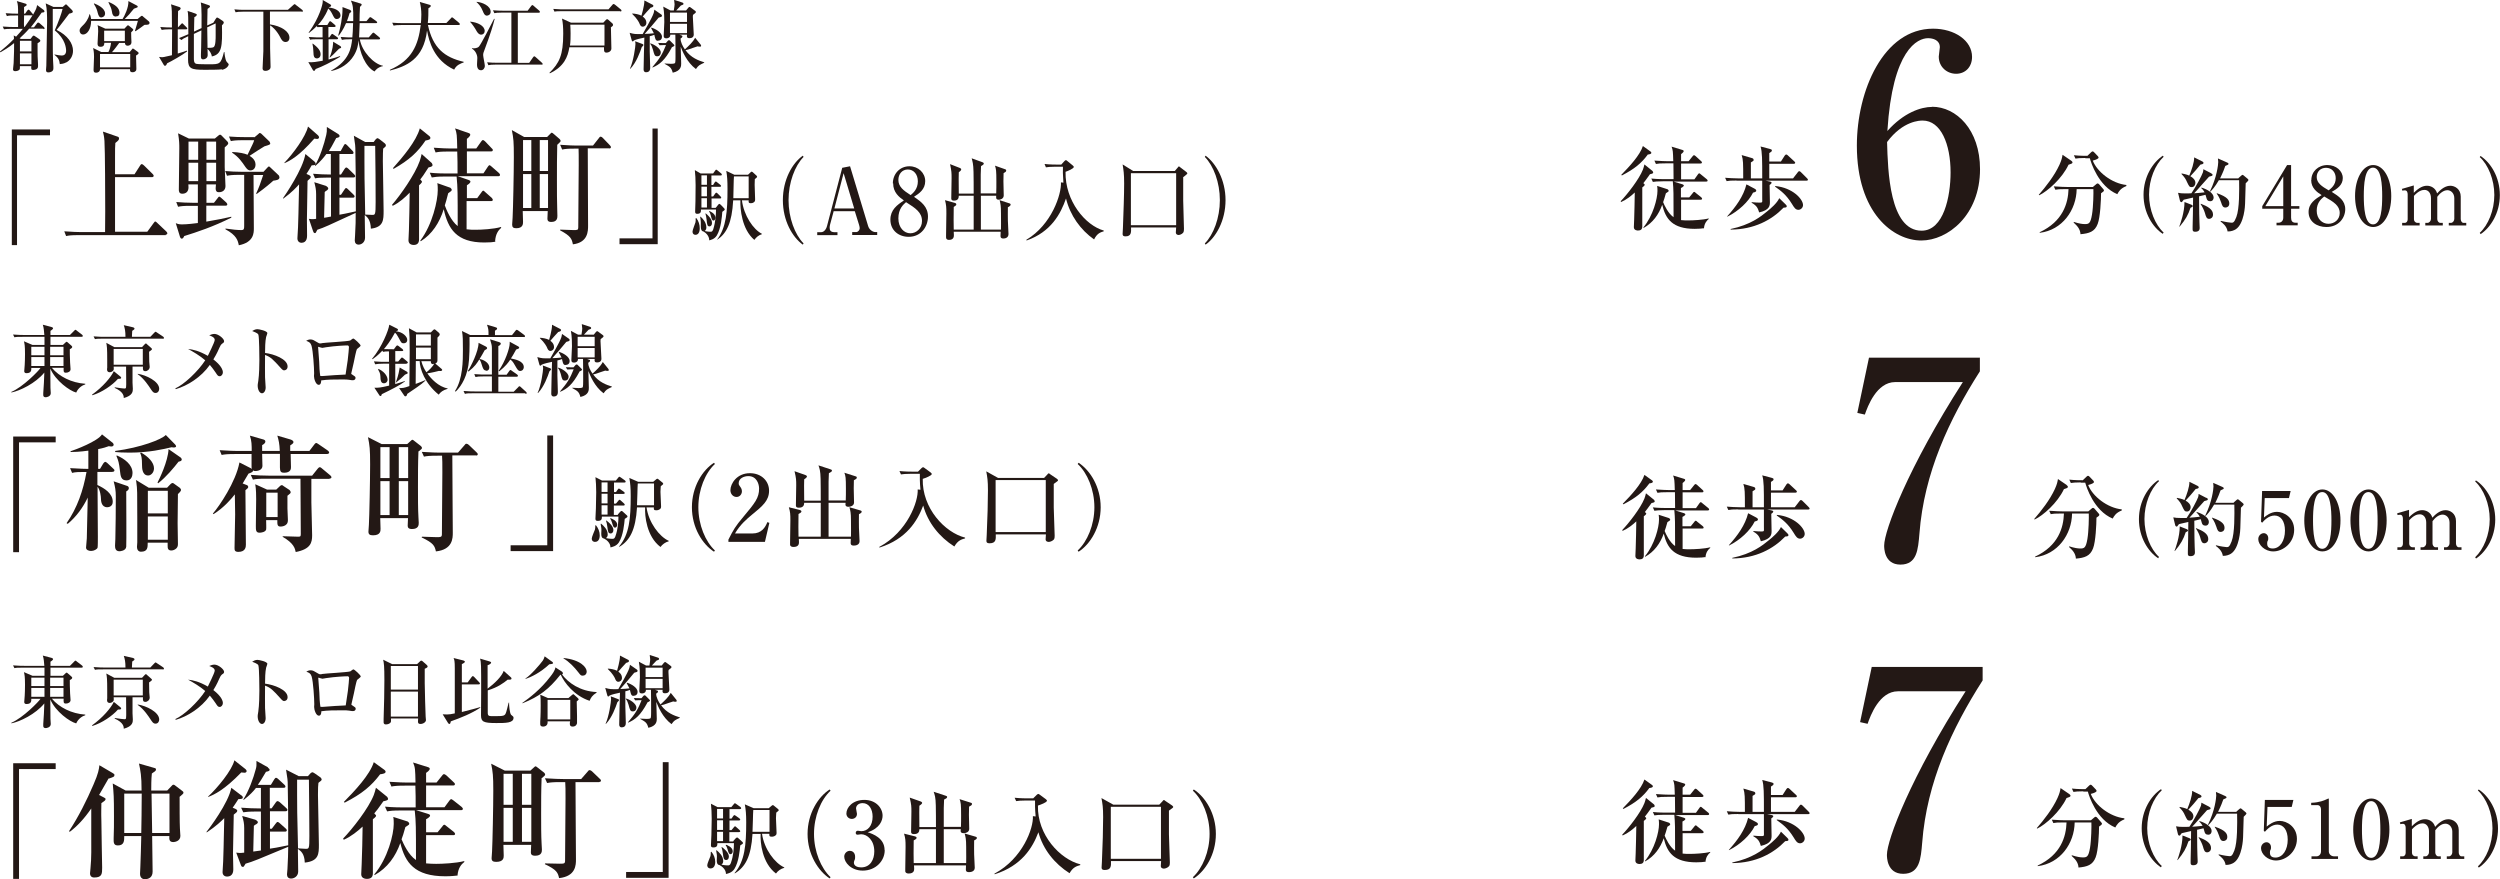 <?xml version="1.0" encoding="UTF-8"?>
<svg id="_レイヤー_2" data-name="レイヤー 2" xmlns="http://www.w3.org/2000/svg" viewBox="0 0 162.99 57.31">
  <defs>
    <style>
      .cls-1 {
        fill: #231815;
        stroke-width: 0px;
      }
    </style>
  </defs>
  <g id="_文字" data-name="文字">
    <g>
      <g>
        <path class="cls-1" d="m1.24,28.84v7.16h-.38v-7.54h2.77v.38H1.24Z"/>
        <path class="cls-1" d="m7.29,30.77h-.94v.85c.48.22,1,.56,1,1.09,0,.32-.27.36-.36.36-.38,0-.41-.41-.41-.59,0-.08-.04-.52-.22-.75,0,.51.02,2.78.02,3.25,0,.2,0,.68-.02.73-.04.1-.23.21-.42.21-.17,0-.33-.07-.33-.22,0-.09.05-.51.05-.6.02-.42.04-2.28.06-2.66-.31.65-.74,1.24-1.3,1.71l-.08-.04c.7-1,1.09-2.15,1.3-3.34-.5,0-.7,0-.94.06l-.13-.31c.53.04,1.15.05,1.19.05v-1.19c-.58.08-.96.09-1.16.09v-.05c.29-.09,1.78-.65,2.05-1.1l.71.56s.05.07.05.11c0,.09-.08.12-.16.12,0,0-.13-.02-.16-.02-.17.06-.33.12-.69.19v1.29s.12,0,.12,0l.21-.35s.08-.11.13-.11c.04,0,.12.06.15.09l.37.35c.07.06.08.08.08.12,0,.07-.07.09-.12.09Zm.94,1.27c0,.37.02,3.39,0,3.6-.02.28-.41.3-.44.3-.27,0-.29-.22-.29-.37,0-.07.02-.36.02-.42.02-.85.03-1.88.03-2.77,0-.41-.04-.61-.14-1l.88.3c.07.02.11.08.11.15,0,.09-.08.16-.17.21Zm2.95-2.88c-.5.12-1.47.35-2.73.35-.44,0-.73-.02-.94-.04v-.07c1.67-.22,3.03-.75,3.3-1.04l.6.61s.07.08.07.12c0,.09-.12.1-.29.07Zm-2.93,2.16c-.36,0-.39-.28-.43-.63-.06-.51-.1-.66-.23-.96l.02-.04c.49.21,1.03.59,1.03,1.15,0,.19-.08.48-.38.48Zm3.47.77c-.06.06-.07.08-.12.12,0,.28-.02,1.57-.02,1.9,0,.21.02,1.14.02,1.33,0,.1,0,.21-.1.31-.1.1-.24.14-.33.14-.24,0-.24-.17-.24-.32v-.19h-1.3c0,.31,0,.59-.44.59-.17,0-.26-.14-.26-.31,0-.05.02-.26.02-.3,0-.5,0-1,0-1.51,0-1.79,0-1.98-.06-2.39,0-.06-.02-.12-.03-.17l.84.51h1.19l.23-.24s.08-.07.12-.07c.06,0,.12.05.17.09l.32.23s.07.08.07.12c0,.07-.03.11-.09.17Zm-2.06-1.09c-.39,0-.4-.5-.4-.66,0-.52-.05-.64-.12-.8l.05-.04c.47.26.85.65.85,1.03,0,.3-.22.47-.37.47Zm1.28,1h-1.3v1.47h1.3v-1.47Zm0,1.67h-1.3v1.52h1.3v-1.52Zm.7-3.57c-.31.4-.79.98-1.33,1.41l-.04-.05c.12-.23.68-1.37.72-2.18l.79.55s.07.07.07.12c0,.1-.08.12-.21.15Z"/>
        <path class="cls-1" d="m21.37,29.6h-2.42c0,.13.02.73.02.85,0,.1,0,.37-.45.37-.19,0-.27-.06-.27-.34,0-.14,0-.76,0-.89h-1.16c0,.12.02.71.02.8-.02.31-.42.32-.46.32-.06,0-.08,0-.15-.04-.02.1-.04.11-.3.21-.06.11-.32.55-.38.64l.18.07c.15.05.18.08.18.16,0,.06-.02.08-.18.21,0,.56.03,3.05.03,3.55,0,.14-.02.47-.49.47-.25,0-.25-.13-.25-.26,0-.35.04-1.87.04-2.18,0-.51-.02-.93-.02-1.31-.21.27-.7.86-1.39,1.29l-.04-.04c.41-.47,1.5-2.07,1.73-3.33l.71.36s.07.03.1.06c-.02-.06-.02-.09-.02-.19v-.78h-1.06c-.5,0-.69.02-.89.06l-.13-.31c.5.04,1.09.05,1.18.05h.91c0-.36,0-.67-.12-1l.84.24c.09.02.17.06.17.14,0,.12-.12.19-.21.24,0,.13,0,.17,0,.38h1.15c-.02-.49-.07-.69-.16-1l.85.25c.09.03.2.08.2.17,0,.07-.03.1-.21.22,0,.17,0,.18,0,.36h1.25l.32-.42s.07-.1.12-.1.09.04.16.08l.61.42s.08.07.08.12c0,.07-.07.09-.12.09Zm.12,1.62h-1.19c0,.22,0,1.29,0,1.54,0,.31.05,1.8.05,2.14,0,.47-.09.9-1.07,1.09-.05-.23-.12-.57-.85-.99v-.04c.17,0,.95.03,1.01.03.16,0,.17-.03.17-.19,0-.51-.02-3.02-.02-3.59h-2.2c-.58,0-.74.02-.9.06l-.14-.31c.4.03.79.05,1.18.05h2.82l.36-.45s.08-.1.13-.1c.07,0,.11.05.15.08l.54.45s.08.07.08.12c0,.08-.08.09-.13.09Zm-2.75,1.11c0,.24,0,.52,0,.82,0,.12.03.65.03.76,0,.17-.06.24-.09.27-.08.1-.25.15-.39.15-.22,0-.21-.15-.21-.42h-.73c0,.11.02.55,0,.62-.06.17-.34.2-.43.2-.24,0-.24-.17-.24-.44s.02-1.5.02-1.75c0-.18,0-.65-.06-.97l.77.35h.6l.19-.18s.1-.11.16-.11.09.03.14.07l.38.25s.07.09.07.13c0,.08-.02.09-.22.25Zm-.64-.21h-.74v1.59h.74v-1.59Z"/>
        <path class="cls-1" d="m27.28,29.47c-.03.7-.03,1.57-.03,2.29,0,.67,0,1.44.03,1.94,0,.04.02.36.02.38,0,.13,0,.41-.44.41-.24,0-.28-.11-.28-.22,0-.08.02-.41.02-.49h-1.81c0,.12.02.61.02.7,0,.13,0,.42-.49.42-.21,0-.3-.06-.3-.24,0-.08.02-.38.03-.45.03-.52.08-2.93.08-3.94s-.03-1.22-.14-1.77l.89.45h1.67l.21-.19c.07-.06.09-.09.13-.09.03,0,.08.04.14.09l.41.32s.07.07.07.12c0,.06-.02.07-.25.26Zm-1.88-.32h-.6v2.02h.6v-2.02Zm0,2.22h-.6v2.21h.6v-2.21Zm1.21-2.22h-.61v2.02h.61v-2.02Zm0,2.22h-.61v2.21h.61v-2.21Zm4.43-1.68h-1.55c0,1.68.03,3.69.03,5.04,0,.35,0,1.1-1.1,1.22-.08-.35-.14-.54-.93-.91l.02-.05c.15,0,.73.03.95.03.27,0,.34,0,.35-.17,0-.09.03-3.89.03-4.06,0-.6,0-.82-.02-1.08h-.29c-.5,0-.69.02-.89.06l-.14-.31c.5.04,1.09.05,1.18.05h1.18l.42-.48c.05-.06.07-.1.13-.1.05,0,.11.03.16.08l.5.48c.06.06.08.08.08.12,0,.08-.07.09-.12.09Z"/>
        <path class="cls-1" d="m33.29,35.93v-.38h2.39v-7.16h.38v7.54h-2.77Z"/>
        <path class="cls-1" d="m38.85,34.24c.16.2.25.42.25.67,0,.05,0,.42-.31.42-.09,0-.21-.05-.21-.22,0-.1.18-.51.21-.59.02-.08.02-.15.02-.26l.04-.02Zm1.42-.69l.16-.18s.06-.06.1-.06c.02,0,.06.03.1.07l.25.23s.03.04.03.06c0,.04-.03.07-.18.16-.03.3-.09,1.07-.38,1.53-.17.26-.45.3-.55.33,0-.31-.28-.51-.42-.58-.16-.02-.18-.17-.18-.31,0-.04.01-.22.01-.26,0-.02,0-.14-.05-.38l.03-.02c.16.14.43.37.43.71,0,.03,0,.16-.12.23.22.05.4.05.44.05.07,0,.13-.02.18-.16.17-.48.2-.97.2-1.29h-1.08c0,.14,0,.28-.27.28-.13,0-.15-.06-.15-.15,0-.11.02-.56.03-.66,0-.05.02-.72.02-1.06,0-.44-.02-.64-.05-.98l.43.22h.9l.15-.18c.04-.05.05-.07.08-.07.02,0,.03.01.11.06l.25.18s.05.04.05.08c0,.05-.04.06-.08.06h-.68v.62h.13l.11-.16s.05-.07.08-.07c.02,0,.06.03.11.06l.21.15s.06.05.06.08c0,.05-.05.06-.08.06h-.62v.63h.13l.15-.18s.05-.07.08-.07c.03,0,.06.03.09.06l.2.18s.05.05.05.08c0,.05-.05.06-.08.06h-.63v.61h.28Zm-1.05-2.1v.62h.39v-.62h-.39Zm0,.74v.63h.39v-.63h-.39Zm.39,1.36v-.61h-.39v.61h.39Zm-.08.38c.36.27.46.48.46.63s-.09.22-.17.22c-.17,0-.18-.12-.22-.41-.03-.22-.05-.31-.09-.42l.02-.02Zm.27-.15c.09.03.44.17.44.43,0,.1-.06.19-.14.19-.11,0-.13-.1-.2-.33-.04-.14-.07-.19-.12-.26l.02-.03Zm2.35-.71c.14,1,.84,1.92,1.45,2.19v.03c-.23.06-.41.2-.54.37-.91-.69-1.03-2.03-1-2.58h-.53c-.09,1.48-.47,2.16-1.15,2.57l-.02-.02c.67-.78.76-1.83.76-3.29,0-.55-.03-.84-.09-1.18l.57.25h.99l.19-.16s.04-.04.07-.04c.04,0,.06.02.08.04l.27.22s.04.04.04.07c0,.03-.02.05-.16.16,0,.09-.02.2-.02.37,0,.15.04.91.04.95,0,.04,0,.11-.06.16-.09.08-.2.09-.26.09-.16,0-.16-.07-.15-.19h-.49Zm.49-.13v-1.42h-1.06c-.02.2-.03,1.2-.05,1.42h1.11Z"/>
        <path class="cls-1" d="m46.55,35.97c-.75-.49-1.44-1.56-1.44-2.9s.69-2.42,1.44-2.9l.06.08c-.63.58-1.08,1.67-1.08,2.82s.46,2.24,1.08,2.82l-.06.08Z"/>
        <path class="cls-1" d="m47.49,35.18c.33-.65.44-.85.97-1.48.77-.92,1.03-1.24,1.03-1.85,0-.27-.14-.81-.7-.81-.29,0-.63.15-.63.46,0,.1.02.13.11.25.04.05.1.15.1.28,0,.19-.14.37-.35.37-.23,0-.4-.2-.4-.44,0-.43.42-1.11,1.27-1.11.76,0,1.25.52,1.25,1.14,0,.65-.42,1-1.12,1.57-.3.25-.77.64-1.1,1.22h1.14c.59,0,.83-.39.97-.74l.13.05-.29,1.24h-2.38v-.16Z"/>
        <path class="cls-1" d="m56,33.52c-.01.28,0,.67,0,.89,0,.14.04.8.04.87,0,.25-.25.29-.37.29-.21,0-.21-.11-.21-.18,0-.04.01-.22.01-.26h-3.39s.01.19.01.22c0,.11-.02.31-.36.31-.11,0-.22-.04-.22-.16,0-.02,0-.07,0-.13,0-.09.02-1.03.02-1.44s-.01-.55-.1-.86l.72.18s.1.03.1.09c0,.08-.12.13-.19.17-.01.5-.01,1.26,0,1.48h1.45v-2.21h-1.08c0,.17-.07.32-.35.32-.19,0-.19-.1-.19-.16,0-.2.02-1.12.02-1.3,0-.34,0-.45-.11-.92l.71.25s.1.04.1.09c0,.08-.14.16-.18.19-.01.29-.01.37,0,1.39h1.08c0-.22,0-1.21-.01-1.41-.01-.54-.07-.69-.14-.89l.79.26c.05.02.09.03.09.08,0,.07-.08.11-.2.17,0,.04-.02.55-.02.55,0,.19,0,1.06,0,1.23h1.12c.01-.23.01-.53.01-.76,0-.74-.02-.83-.1-1.05l.72.23c.08.02.09.05.09.09,0,.07-.07.11-.19.17,0,.11-.01.28-.01.53,0,.15.02.79.02.92,0,.23-.26.28-.35.28-.23,0-.22-.12-.2-.26h-1.11v2.21h1.46c0-.07.01-.66,0-1.05,0-.52-.04-.64-.1-.87l.72.21s.08.02.08.08c0,.07-.09.12-.19.17Z"/>
        <path class="cls-1" d="m57.34,35.65c1.82-.98,2.54-2.96,2.49-3.74l.18.02c-.05-.52-.04-.83-.04-1.04h-.58c-.37,0-.5.02-.65.04l-.1-.22c.37.04.79.04.86.04h.35l.22-.22s.08-.07.1-.07c.04,0,.07.02.12.06l.38.28s.08.07.08.1c0,.11-.43.27-.59.32-.05,1.91,1.44,3.5,2.76,3.83v.05c-.24.07-.47.13-.7.53-.98-.62-1.73-1.56-2.03-2.67-.38,1.01-1.09,2.18-2.85,2.74l-.02-.05Z"/>
        <path class="cls-1" d="m68.7,31.54v1.55c0,.29.06,1.58.06,1.84,0,.19-.04.23-.07.26-.11.11-.26.14-.32.14-.01,0-.2,0-.2-.17,0-.05.02-.28.02-.32h-3.27c.01.31.02.58-.4.58-.21,0-.21-.1-.21-.17,0-.06.02-.31.02-.37.05-1.11.08-2.16.08-2.91,0-.64-.04-.86-.11-1.24l.77.43h3l.21-.22s.05-.08.09-.08.07.04.1.06l.43.29s.08.06.08.1c0,.04-.03.06-.28.24Zm-.52-.24h-3.27v3.39h3.27v-3.39Z"/>
        <path class="cls-1" d="m70.32,35.97l-.06-.08c.63-.58,1.09-1.67,1.09-2.82s-.46-2.24-1.09-2.82l.06-.08c.75.49,1.44,1.57,1.44,2.9s-.69,2.42-1.44,2.9Z"/>
      </g>
      <g>
        <path class="cls-1" d="m4.96,25.59c-.4-.1-1.34-.76-1.68-1.56,0,.2.01,1.08.01,1.26,0,.05.02.29.02.34,0,.22-.26.27-.33.27-.13,0-.16-.07-.16-.15,0-.03,0-.09,0-.12.03-.4.06-.93.07-1.34-.57.7-1.59,1.19-2.15,1.3v-.04c.75-.31,1.8-1.39,1.9-1.56h-.6c0,.1.03.34-.31.34-.15,0-.15-.1-.15-.14,0,0,.03-.35.03-.39.01-.17.02-.44.02-.72,0-.54-.03-.67-.07-.83l.56.24h.78c0-.09,0-.52,0-.53h-1.41c-.31,0-.42,0-.55.03l-.09-.18c.31.03.67.03.73.03h1.31c-.02-.22-.03-.47-.1-.67l.57.15s.1.03.1.08c0,.07-.14.15-.17.17v.27h1.27l.27-.27s.06-.07.09-.07.06.03.09.06l.34.26s.05.05.05.08c0,.05-.05.06-.08.06h-2.03v.53s.81,0,.81,0l.17-.16s.05-.05.07-.05c.03,0,.06.03.08.05l.23.2s.06.06.06.09c0,.07-.12.13-.16.15,0,.18,0,.46.02.87,0,.07.03.42.03.43,0,.15-.15.23-.31.23s-.15-.11-.14-.32h-.77c.48.57,1.28.98,2.18,1.04v.04c-.2.06-.46.23-.59.53Zm-2.06-2.98h-.86v.55h.86v-.55Zm0,.67h-.86v.58h.86v-.58Zm1.24,0h-.87v.58h.87v-.58Zm0-.67h-.87v.55h.87v-.55Z"/>
        <path class="cls-1" d="m7.69,24.7c-.36.41-1.04.88-1.67,1.07l-.02-.04c.7-.5,1.24-1.14,1.42-1.53l.43.35s.05.05.05.08c0,.06-.06.07-.21.07Zm2.92-2.62h-3.87c-.31,0-.42,0-.55.03l-.09-.18c.31.03.67.03.73.03h1.35c0-.36-.04-.56-.11-.76l.61.14s.09.03.09.08-.04.08-.15.15c0,.06-.02.34-.02.39h1.2l.26-.27c.06-.06.06-.06.08-.06.02,0,.03,0,.11.06l.39.26s.05.04.05.08c0,.05-.04.06-.08.06Zm-.89.85c0,.23,0,.42.01.65,0,.05.03.29.03.34,0,.16-.15.28-.28.28-.17,0-.17-.11-.16-.3h-.68c0,.76,0,.86,0,1.05,0,.07.02.34.02.4,0,.16,0,.44-.59.6,0-.12-.01-.4-.59-.66v-.04c.32.05.54.08.63.08.07,0,.11-.01.11-.11.02-.18,0-.43,0-1.32h-.81c.01.14.01.16,0,.21-.04.09-.15.16-.26.16-.12,0-.17-.08-.17-.17,0-.03,0-.09.01-.13,0-.08,0-.36,0-.45,0-.87-.02-.94-.06-1.17l.52.28h1.81l.18-.19s.05-.05.07-.05c.01,0,.03,0,.07.05l.26.23c.05.05.07.06.07.09,0,.05-.12.12-.2.18Zm-.41-.18h-1.9v1.03h1.9v-1.03Zm.83,2.87c-.14,0-.19-.07-.36-.33-.04-.06-.4-.63-.8-.89v-.03c.54.08,1.4.49,1.4.98,0,.13-.08.27-.24.27Z"/>
        <path class="cls-1" d="m14.5,22.39c-.1.08-.14.15-.2.29-.17.4-.33.65-.39.75.11.09.62.48.62.85,0,.12-.09.25-.21.25-.11,0-.15-.07-.26-.24-.13-.18-.22-.32-.38-.5-.57.81-1.46,1.36-2.22,1.58l-.03-.05c.57-.25,1.49-1.12,1.95-1.83-.36-.31-.79-.56-1.12-.74.34.04.71.12,1.29.45.01-.03.45-.89.45-1.04,0-.17-.23-.25-.36-.3.1-.04.21-.09.34-.09.26,0,.63.31.63.47,0,.08-.04.11-.12.16Z"/>
        <path class="cls-1" d="m18.54,24.15c-.08,0-.15-.06-.22-.14-.53-.59-.67-.73-1.04-.87-.01.32,0,1.43,0,1.46,0,.1.04.57.04.66,0,.22-.11.38-.24.38-.15,0-.28-.22-.28-.5,0-.06,0-.08.04-.31.06-.42.07-1.05.07-1.36,0-.26-.01-1.44-.06-1.63-.02-.07-.03-.11-.41-.26.08-.05.21-.12.34-.12.1,0,.65.11.65.26,0,.04-.07.21-.08.25-.06.25-.07.76-.07,1.04.58.07,1.47.4,1.47.88,0,.18-.12.25-.21.25Z"/>
        <path class="cls-1" d="m23.27,22.76c-.04.05-.18.73-.21.89-.02.07-.16.69-.16.7,0,.03,0,.04.12.11.11.07.16.1.16.18,0,.1-.08.15-.18.15-.05,0-.07,0-.25-.03-.11-.02-.2-.02-.52-.02-.43,0-.87,0-1.29.06,0,.05,0,.29-.16.29-.19,0-.31-.39-.31-.57,0-.03.01-.18.01-.18,0-.36-.07-1.46-.17-1.8-.06-.2-.16-.25-.35-.32.06-.04.16-.09.28-.09.15,0,.22.05.49.21.06.04.09.05.13.05.04,0,.1,0,.14-.02.12-.03,1.68-.11,1.83-.17.04-.02.16-.13.2-.13.07,0,.48.38.48.46,0,.06-.21.19-.24.23Zm-.6-.24c-.19,0-.83.03-1.42.12-.03,0-.19.04-.24.04s-.25-.07-.25-.07c-.02,0-.02.02-.02.03,0,.07.06.79.07.94,0,.25.03.7.07.93.09.01.12.01.23,0,.47-.04.95-.07,1.42-.09.02-.1.03-.19.14-.94.04-.28.08-.81.08-.85,0-.06-.04-.11-.09-.11Z"/>
        <path class="cls-1" d="m26.52,23.72h-.75v1.32c.31-.09.44-.14.63-.2v.03c-.32.24-.87.52-1.51.83-.01.05-.02.12-.09.12-.03,0-.05-.02-.06-.04l-.33-.5c.28,0,.37,0,.96-.14v-1.43h-.36c-.31,0-.42.02-.55.04l-.08-.19c.31.03.67.03.72.03h.26v-.68c-.18,0-.26,0-.39.03l-.04-.08c-.31.33-.53.48-.64.56l-.03-.03c.64-.76,1.08-1.87,1.12-2.22l.52.26s.05.04.05.07c0,.05-.02.06-.14.1.43.03.74.34.74.55,0,.17-.11.23-.23.23-.14,0-.16-.03-.32-.34-.12-.22-.17-.29-.25-.35-.29.55-.61.94-.72,1.07.16,0,.51.01.65.01l.14-.19s.05-.06.08-.06.06.02.1.05l.24.19s.05.05.05.08c0,.04-.05.05-.08.05h-.44v.68h.19l.17-.2c.05-.06.06-.06.08-.06s.07.03.09.05l.24.2s.05.05.05.08c0,.05-.04.05-.08.05Zm-1.48,1.27c-.22,0-.23-.21-.24-.46,0-.19-.1-.35-.15-.44l.03-.04c.52.25.59.61.59.7,0,.15-.12.24-.23.24Zm1.37-.57c-.2.2-.35.33-.58.51h-.02c.19-.55.21-.74.25-.97l.48.28s.04.04.04.07c0,.04,0,.05-.16.11Zm2.18,1.3c-.9-.73-1.22-1.68-1.23-2.18h-.25c0,.62,0,.71-.01,1.49.25-.09.47-.18.63-.25v.04c-.26.25-.78.59-1.18.86-.01.06-.04.16-.12.16-.02,0-.04,0-.07-.04l-.34-.5c.25,0,.31,0,.67-.13.02-1.83.02-1.96.02-2.23,0-.95-.01-1.08-.05-1.54l.5.27h.93l.15-.15s.05-.05.08-.05.07.03.08.04l.22.19s.05.06.05.1c0,.07-.08.14-.15.21,0,.18,0,.5,0,1.1,0,.06,0,.32,0,.38,0,.11-.04.16-.14.21l.42.36s.03.04.03.05c0,.1-.15.08-.21.07-.06.02-.52.13-.76.16.22.33.73.88,1.32.98v.03c-.3.09-.45.2-.58.38Zm-.5-3.92h-.97v.73h.97v-.73Zm0,.86h-.97v.76h.97v-.76Zm.15,1.08c-.16,0-.15-.13-.15-.19h-.62c.09.33.22.56.33.72.15-.11.42-.37.5-.55-.02,0-.05.01-.07.01Z"/>
        <path class="cls-1" d="m34.16,21.97h-3.55c0,.05.02.74-.03,1.47-.07,1.04-.49,1.73-.87,2.09l-.05-.03c.52-.79.52-1.99.52-2.7,0-.59,0-.88-.06-1.22l.53.26h1.2c0-.33,0-.39-.1-.67l.54.16c.08.02.12.04.12.09,0,.06-.06.09-.14.14v.29h1.11l.23-.29s.05-.06.08-.06c.03,0,.06.03.1.05l.39.29s.05.04.05.08c0,.05-.05.06-.08.06Zm.09,3.67h-3.39c-.31,0-.42,0-.55.04l-.09-.19c.31.03.67.03.73.03h1.12v-.98h-.52c-.31,0-.42.01-.55.04l-.08-.19c.31.03.67.03.72.03h.43c0-.22,0-1.61,0-1.73,0-.19-.04-.29-.12-.57l.58.18c.05.02.12.04.12.1,0,.08-.09.13-.16.16v1.87h.54l.17-.24s.05-.07.08-.07c.03,0,.06.03.1.06l.34.24s.05.05.05.08c0,.04-.04.06-.08.06h-1.2v.98h1l.29-.29s.05-.07.08-.07c.04,0,.07.03.1.06l.33.3s.05.05.05.08c0,.05-.04.06-.08.06Zm-2.54-1.48c-.19,0-.23-.16-.3-.38-.07-.24-.12-.31-.16-.35-.15.24-.28.46-.7.79l-.05-.03c.2-.29.7-1.28.7-1.84l.49.25c.05.03.07.07.07.09,0,.07-.1.11-.16.14-.1.19-.22.39-.33.57.2.04.63.22.63.56,0,.17-.13.22-.2.22Zm2.23.03c-.16,0-.21-.1-.36-.36-.15-.28-.24-.34-.31-.39-.14.21-.29.42-.72.77l-.04-.04c.43-.59.72-1.48.72-1.77,0-.04,0-.1,0-.12l.55.3s.07.04.07.08c0,.06-.05.08-.2.13-.18.33-.26.46-.34.58.3.06.84.17.84.57,0,.1-.07.24-.22.24Z"/>
        <path class="cls-1" d="m36.87,23.8c-.1,0-.14-.06-.17-.15-.01-.04-.06-.21-.06-.24-.1.04-.21.07-.3.09,0,.16,0,.86,0,.99,0,.1.03,1.02.03,1.06,0,.08,0,.3-.27.3-.13,0-.16-.1-.16-.18,0-.33.04-1.79.05-2.08-.15.03-.6.13-.68.19-.02.02-.05.06-.08.06-.05,0-.06-.06-.07-.09l-.13-.47c.29.08.34.09.85.08.03-.06.63-1.07.72-1.38.02-.07.03-.14.04-.21l.46.32s.04.04.04.07c0,.08-.07.09-.22.13-.42.5-.46.56-.91,1.06.2,0,.4-.02.6-.04-.03-.06-.15-.29-.18-.34l.02-.03c.27.08.69.32.69.6,0,.14-.09.25-.26.25Zm-1.05.41c-.11.33-.35,1-.74,1.41h-.03c.23-.49.36-1.44.36-1.62,0-.03-.02-.15-.02-.17l.48.18s.06.03.06.06c0,.04-.05.08-.12.15Zm.56-2.55c-.09.08-.43.48-.5.56.06.04.24.17.24.41,0,.16-.13.25-.23.25-.14,0-.18-.11-.23-.23-.02-.05-.15-.31-.46-.6v-.03c.19.01.42.05.6.14,0-.02.2-.64.19-.99l.54.28s.05.04.05.06c0,.08-.06.1-.2.14Zm.45,3.15c-.17,0-.19-.09-.27-.43-.04-.13-.1-.31-.19-.39l.02-.02c.21.04.68.32.68.59,0,.1-.05.25-.23.25Zm.94-.56c-.44.82-.79,1.1-1.24,1.29l-.02-.02c.49-.57.66-.86.89-1.44h-.19s-.12,0-.23.01l-.09-.15c.19,0,.37.01.41.01h.09l.13-.15s.04-.04.07-.04.05.01.07.03l.24.24s.05.05.05.07c0,.05-.14.11-.17.12Zm1.58,1.39c-.59-.44-.88-1.16-.99-1.45,0,.13.03,1.07.03,1.1,0,.14,0,.47-.55.59-.09-.34-.19-.39-.53-.58v-.02c.06,0,.35.02.4.02.07,0,.23,0,.28-.05.03-.04.03-.33.03-.41,0-.24,0-1.27-.01-1.44h-.33c.01.18-.14.24-.25.24-.13,0-.18-.05-.18-.16,0-.13.04-.76.04-.9,0-.16,0-.66-.07-1.01l.47.25h.22c.04-.27.05-.33.05-.4,0-.05-.02-.25-.03-.29l.55.18s.06.03.06.07c0,.06-.02.07-.17.12-.1.11-.29.31-.3.32h.64l.13-.16s.06-.07.09-.07.05.02.08.04l.31.23s.03.04.03.06c0,.03-.02.05-.04.07-.02.02-.11.09-.15.12,0,.03-.01.08-.01.12,0,.1.06,1.16.06,1.16,0,.16-.11.24-.28.24-.13,0-.19-.05-.16-.23h-.5l.08.03c.08.03.12.03.12.08,0,.07-.08.12-.12.14,0,.24.14.51.28.71.25-.23.52-.47.67-.76l.37.46s.02.04.02.06c0,.04-.02.06-.07.06-.04,0-.1,0-.16-.02-.11.03-.13.04-.33.11-.22.09-.36.12-.46.14.36.5.86.68,1.22.79v.03c-.32.15-.37.17-.53.4Zm-.58-3.68h-1.11v.61h1.11v-.61Zm0,.73h-1.11v.61h1.11v-.61Z"/>
      </g>
      <g>
        <path class="cls-1" d="m1.24,50.14v7.16h-.38v-7.54h2.77v.38H1.24Z"/>
        <path class="cls-1" d="m7.08,50.75c-.31.55-.45.79-.62,1.08l.31.16c.1.05.11.06.11.11,0,.07-.02.09-.27.26,0,.23-.02.62,0,1.17,0,.48.05,2.95.05,3.03,0,.4,0,.65-.52.65-.17,0-.27-.1-.27-.27,0-.02.03-.31.03-.34.07-.65.05-1.49.05-1.83,0-.08,0-1.73,0-2.06-.46.67-.92,1.16-1.4,1.52l-.05-.04c.63-.96,1.15-2,1.6-3.05.32-.73.35-.99.38-1.25l.85.5c.12.07.13.08.13.14,0,.1-.03.12-.36.23Zm4.63,1.22c0,.32,0,1.75.02,2.04,0,.08.03.41.03.49,0,.35-.38.4-.46.4-.27,0-.27-.18-.26-.39h-1.12c0,.12.03,2.18.03,2.31,0,.37-.24.5-.51.5-.17,0-.31-.11-.31-.35,0-.07.02-.38.02-.45.03-.75.04-1.2.06-2.01h-1.11c0,.3,0,.61-.42.61-.17,0-.27-.08-.27-.31,0-.06,0-.12,0-.17.02-.36.02-1.03.02-1.41,0-1.35-.02-1.47-.08-2.15l.84.46h1.04c0-.97-.07-1.28-.17-1.76l.94.27c.15.04.17.05.17.12,0,.09-.08.13-.27.26-.04.35-.04.9-.04,1.11h1.04l.25-.26c.08-.09.11-.12.16-.12s.09.04.12.06l.42.32c.07.05.11.08.11.14s-.03.08-.26.28Zm-3.61-.23v2.57h1.11c.02-.99.02-1.15.03-2.57h-1.14Zm2.95,0h-1.17c.02,1.33.02,1.47.04,2.57h1.13v-2.57Z"/>
        <path class="cls-1" d="m15.74,51.85s.09.07.09.13c0,.11-.09.11-.29.12-.1.16-.21.33-.37.56l.17.07s.13.06.13.12c0,.04-.02.07-.04.1-.02.03-.16.13-.19.16,0,.36-.05,2.13-.05,2.54,0,.14.02.86.02,1.02,0,.1,0,.48-.41.48-.12,0-.29-.07-.29-.29,0-.1.04-.6.04-.71.02-.6.03-.81.07-2.81-.2.2-.51.51-1.14.93l-.02-.03c.17-.21,1.44-1.89,1.62-2.88l.67.51Zm.26-1.71s.08.07.08.13c0,.06-.06.11-.13.11-.03,0-.18-.02-.22-.02-1.11,1.15-1.77,1.45-2.16,1.6v-.03c.61-.56,1.56-1.72,1.71-2.36l.72.57Zm1.46-.09s.12.07.12.13c0,.08-.06.1-.24.14-.29.5-.4.66-.53.85h.85l.22-.36c.05-.08.08-.1.12-.1.05,0,.12.06.15.09l.38.35s.08.07.08.13c0,.08-.08.08-.12.08h-.9v1.34h.12l.26-.37c.04-.06.08-.1.13-.1s.13.07.15.08l.41.37s.08.07.08.12c0,.08-.08.09-.12.09h-1.02v1.14h.12l.25-.33c.07-.09.09-.11.13-.11.05,0,.13.07.15.09l.37.33s.08.07.08.12c0,.08-.08.09-.12.09h-.98v1.11c.17-.02.52-.08,1.19-.22,0-1.9,0-2.28-.03-3.89,0-.36-.02-.46-.11-1.04l.82.42h.61l.15-.17s.09-.08.13-.08c.05,0,.12.05.17.08l.37.26s.07.08.07.12c0,.06-.03.08-.06.11-.02.02-.13.09-.15.12-.02.15-.03.34-.03.79s.06,2.72.06,3.23c0,.61,0,1.08-.92,1.18-.02-.59-.26-.76-.45-.89,0,.21.02,1.23.02,1.47,0,.31-.26.46-.46.46-.18,0-.27-.11-.27-.27,0-.02.03-.31.03-.35.04-.63.04-.97.05-1.45-2.04.85-2.26.95-2.78,1.1-.11.19-.12.21-.18.21-.08,0-.11-.07-.13-.13l-.3-.8c.1,0,.14.02.2.02.08,0,.16,0,.32-.02v-1.6c0-.31-.04-.48-.13-.79l.85.24s.17.08.17.17c0,.05-.04.08-.09.12-.08.04-.1.05-.17.11,0,.24-.03,1.42-.04,1.68.12-.02.25-.03.5-.07v-2.54h-.26c-.58,0-.74.03-.89.05l-.14-.3c.42.03.86.05,1.29.05v-1.34h-.32c-.17.22-.39.46-.8.78l-.03-.02c.36-.56.66-1.39.82-2,.05-.18.04-.22.04-.52l.77.43Zm1.91.78c0,.16,0,.7,0,1.01,0,.69,0,1.19.06,3.47.05,0,.47.03.5.03.22,0,.24,0,.24-.85,0-.89-.02-2.66-.03-3.66h-.76Z"/>
        <path class="cls-1" d="m25,52.23c-.34.49-.46.64-.6.8.07.07.12.12.12.15,0,.08-.18.21-.21.23,0,.56,0,3.02,0,3.53,0,.25-.14.36-.39.36-.03,0-.37,0-.37-.3,0-.05.03-.56.03-.67.02-.45.06-1.93.06-2.44-.31.29-.75.65-1.23.86l-.04-.08c.61-.63,1.66-1.97,2-2.84.04-.1.11-.34.14-.47l.73.59s.06.09.06.12c0,.08-.02.11-.3.17Zm-.21-1.76c-.57.76-1.18,1.28-2.32,1.86l-.05-.05c.72-.73,1.69-1.76,1.95-2.59l.69.5s.08.06.08.12c0,.12-.17.14-.34.17Zm5.05,6.61c-.17.02-.43.05-.81.05-2,0-2.62-.89-2.93-2.17-.31.88-.84,1.62-1.67,2.09l-.03-.04c.89-1.06,1.27-2.62,1.27-3.29,0-.14,0-.32-.03-.46l.94.3s.1.08.1.12c0,.03,0,.08-.04.1-.03.03-.18.12-.21.14-.12.42-.17.6-.25.8.12.28.44,1.01.94,1.35,0-2.21,0-2.46-.08-3.23h-.9c-.51,0-.69.02-.9.06l-.14-.31c.51.05,1.09.05,1.18.05h.82c0-.72,0-.8-.02-1.42h-.67c-.5,0-.69.02-.89.06l-.13-.31c.5.04,1.09.05,1.18.05h.52c-.02-.88-.02-.98-.16-1.31l.99.31s.1.03.1.1c0,.11-.21.25-.24.27v.63h.68l.36-.45s.07-.1.12-.1.12.05.16.08l.48.45c.06.05.08.08.08.12,0,.08-.07.09-.12.09h-1.76v1.42h1.2l.31-.42s.08-.11.12-.11.1.05.16.09l.53.42s.08.08.08.12c0,.08-.08.09-.12.09h-2.93l.8.25c.06.02.11.05.11.1,0,.1-.2.21-.26.24v.85h.75l.31-.38s.07-.11.12-.11.09.04.15.09l.48.38s.08.07.08.13c0,.07-.07.08-.12.08h-1.77v1.84c.22.02.44.03.66.03.4,0,1.29-.04,1.82-.18l.02.05c-.21.16-.41.41-.45.87Z"/>
        <path class="cls-1" d="m35.31,50.77c-.03.7-.03,1.57-.03,2.29,0,.67,0,1.44.03,1.94,0,.04.02.37.02.38,0,.13,0,.41-.44.41-.24,0-.28-.11-.28-.22,0-.08.02-.41.02-.49h-1.81c0,.12.02.6.02.7,0,.13,0,.41-.49.41-.21,0-.3-.06-.3-.24,0-.07.02-.38.03-.45.03-.52.08-2.93.08-3.94s-.03-1.22-.14-1.77l.89.45h1.67l.21-.19c.07-.06.09-.09.13-.09.03,0,.08.04.14.09l.41.32s.07.07.07.12c0,.06-.02.08-.25.27Zm-1.88-.32h-.6v2.02h.6v-2.02Zm0,2.22h-.6v2.21h.6v-2.21Zm1.21-2.22h-.61v2.02h.61v-2.02Zm0,2.22h-.61v2.21h.61v-2.21Zm4.43-1.68h-1.55c0,1.68.03,3.69.03,5.04,0,.35,0,1.1-1.1,1.22-.08-.35-.14-.54-.93-.91l.02-.05c.15,0,.73.02.95.02.27,0,.34,0,.35-.17,0-.09.03-3.89.03-4.06,0-.6,0-.82-.02-1.09h-.29c-.5,0-.69.02-.89.06l-.14-.31c.5.04,1.09.05,1.18.05h1.18l.42-.48c.05-.06.07-.1.13-.1.05,0,.11.03.16.08l.5.48c.06.06.08.07.08.12,0,.08-.07.09-.12.09Z"/>
        <path class="cls-1" d="m40.82,57.23v-.38h2.39v-7.16h.38v7.54h-2.77Z"/>
        <path class="cls-1" d="m46.38,55.53c.16.19.25.42.25.67,0,.05,0,.42-.31.42-.09,0-.21-.05-.21-.22,0-.1.18-.5.21-.59.02-.08.02-.15.02-.26l.04-.02Zm1.42-.69l.16-.18s.06-.06.1-.06c.02,0,.06.03.1.07l.25.23s.03.04.03.06c0,.04-.03.07-.18.16-.03.3-.09,1.07-.38,1.53-.17.26-.45.31-.55.33,0-.31-.28-.51-.42-.58-.16-.02-.18-.17-.18-.31,0-.04.01-.22.01-.26,0-.02,0-.14-.05-.38l.03-.02c.16.14.43.37.43.71,0,.03,0,.16-.12.23.22.05.4.05.44.05.07,0,.13-.02.18-.16.17-.48.2-.97.2-1.29h-1.08c0,.14,0,.28-.27.28-.13,0-.15-.06-.15-.15,0-.1.02-.56.03-.66,0-.05.02-.72.02-1.06,0-.44-.02-.64-.05-.98l.43.22h.9l.15-.18c.04-.05.05-.07.08-.07.02,0,.03,0,.11.06l.25.18s.05.04.05.08c0,.05-.04.06-.08.06h-.68v.62h.13l.11-.16s.05-.07.08-.07c.02,0,.06.03.11.06l.21.15s.06.05.06.08c0,.05-.05.06-.08.06h-.62v.63h.13l.15-.18s.05-.07.08-.07c.03,0,.06.03.09.06l.2.18s.05.05.05.08c0,.05-.05.06-.08.06h-.63v.61h.28Zm-1.05-2.1v.62h.39v-.62h-.39Zm0,.74v.63h.39v-.63h-.39Zm.39,1.36v-.61h-.39v.61h.39Zm-.08.38c.36.27.46.48.46.63s-.09.22-.17.22c-.17,0-.18-.12-.22-.41-.03-.22-.05-.31-.09-.42l.02-.02Zm.27-.15c.09.03.44.17.44.43,0,.1-.06.19-.14.19-.11,0-.13-.1-.2-.33-.04-.14-.07-.19-.12-.26l.02-.03Zm2.35-.71c.14,1,.84,1.92,1.45,2.19v.03c-.23.06-.41.19-.54.37-.91-.69-1.03-2.03-1-2.58h-.53c-.09,1.48-.47,2.16-1.15,2.57l-.02-.02c.67-.78.76-1.83.76-3.3,0-.55-.03-.84-.09-1.18l.57.25h.99l.19-.16s.04-.04.07-.04c.04,0,.06.02.08.04l.27.22s.04.04.04.07c0,.03-.02.05-.16.16,0,.09-.02.2-.02.37,0,.15.04.91.04.95,0,.04,0,.11-.06.16-.09.08-.2.09-.26.09-.16,0-.16-.07-.15-.19h-.49Zm.49-.13v-1.42h-1.06c-.02.2-.03,1.19-.05,1.42h1.11Z"/>
        <path class="cls-1" d="m54.09,57.27c-.75-.49-1.44-1.57-1.44-2.9s.69-2.42,1.44-2.9l.06.08c-.63.58-1.08,1.67-1.08,2.82s.46,2.24,1.08,2.82l-.06.08Z"/>
        <path class="cls-1" d="m57.68,55.43c0,.7-.59,1.33-1.43,1.33-.77,0-1.21-.54-1.21-.91,0-.21.17-.38.37-.38.13,0,.34.09.34.39,0,.08,0,.15-.04.22-.02.05-.04.11-.04.16,0,.25.29.31.47.31.61,0,.86-.52.86-1.04,0-.73-.46-1.12-.86-1.12-.03,0-.18.03-.22.03-.08,0-.13-.03-.13-.12,0-.08.05-.14.14-.14.03,0,.19.03.22.03.42,0,.74-.35.74-.95,0-.49-.24-.88-.65-.88-.27,0-.43.16-.43.35,0,.05.06.3.06.35,0,.22-.17.33-.34.33-.18,0-.35-.14-.35-.35,0-.4.41-.89,1.17-.89s1.19.53,1.19,1.03c0,.3-.17.82-.97,1.08.34.11,1.1.38,1.1,1.16Z"/>
        <path class="cls-1" d="m63.51,54.81c-.01.28,0,.67,0,.89,0,.14.04.8.04.87,0,.25-.25.29-.37.29-.21,0-.21-.11-.21-.18,0-.04.01-.22.01-.26h-3.39s.01.19.01.22c0,.11-.02.31-.36.31-.11,0-.22-.04-.22-.16,0-.02,0-.07,0-.13,0-.09.02-1.03.02-1.45s-.01-.55-.1-.86l.72.18s.1.03.1.09c0,.08-.12.13-.19.17-.01.5-.01,1.27,0,1.48h1.45v-2.21h-1.08c0,.17-.07.32-.35.32-.19,0-.19-.1-.19-.16,0-.2.02-1.12.02-1.3,0-.34,0-.45-.11-.92l.71.25s.1.04.1.09c0,.08-.14.16-.18.19-.01.29-.01.37,0,1.39h1.08c0-.22,0-1.21-.01-1.41-.01-.54-.07-.69-.14-.89l.79.26c.05.02.09.03.09.08,0,.07-.08.11-.2.17,0,.04-.02.55-.02.55,0,.19,0,1.05,0,1.23h1.12c.01-.23.01-.53.01-.76,0-.74-.02-.83-.1-1.05l.72.23c.08.02.09.05.09.09,0,.07-.07.11-.19.17,0,.11-.01.28-.01.53,0,.15.02.79.02.92,0,.23-.26.28-.35.28-.23,0-.22-.12-.2-.26h-1.11v2.21h1.46c0-.07.01-.66,0-1.06,0-.52-.04-.64-.1-.87l.72.21s.08.02.08.08c0,.07-.09.12-.19.17Z"/>
        <path class="cls-1" d="m64.85,56.95c1.82-.98,2.54-2.96,2.49-3.74l.18.02c-.05-.52-.04-.83-.04-1.04h-.58c-.37,0-.5.02-.65.04l-.1-.22c.37.04.79.04.86.04h.35l.22-.22s.08-.07.1-.07c.04,0,.07.02.12.06l.38.28s.08.07.08.1c0,.11-.43.27-.59.32-.05,1.91,1.44,3.5,2.76,3.83v.05c-.24.07-.47.13-.7.53-.98-.62-1.73-1.56-2.03-2.67-.38,1.01-1.09,2.18-2.85,2.74l-.02-.05Z"/>
        <path class="cls-1" d="m76.21,52.84v1.55c0,.29.06,1.58.06,1.84,0,.19-.04.23-.07.26-.11.11-.26.14-.32.14-.01,0-.2,0-.2-.17,0-.05.02-.28.02-.32h-3.27c.01.31.02.58-.4.58-.21,0-.21-.1-.21-.17,0-.06.02-.31.02-.37.05-1.11.08-2.16.08-2.91,0-.64-.04-.86-.11-1.24l.77.43h3l.21-.22s.05-.08.09-.08.07.04.1.06l.43.29s.08.06.08.1c0,.04-.03.06-.28.24Zm-.52-.24h-3.27v3.39h3.27v-3.39Z"/>
        <path class="cls-1" d="m77.83,57.27l-.06-.08c.63-.58,1.09-1.67,1.09-2.82s-.46-2.24-1.09-2.82l.06-.08c.75.49,1.44,1.56,1.44,2.9s-.69,2.42-1.44,2.9Z"/>
      </g>
      <g>
        <path class="cls-1" d="m4.96,47.16c-.4-.1-1.34-.76-1.68-1.56,0,.2.01,1.08.01,1.26,0,.05.02.29.02.34,0,.22-.26.27-.33.27-.13,0-.16-.07-.16-.15,0-.03,0-.09,0-.12.03-.4.06-.93.07-1.34-.57.7-1.59,1.19-2.15,1.3v-.04c.75-.31,1.8-1.39,1.9-1.56h-.6c0,.1.03.34-.31.34-.15,0-.15-.1-.15-.14,0,0,.03-.35.03-.39.01-.17.02-.44.02-.72,0-.54-.03-.67-.07-.83l.56.24h.78c0-.09,0-.52,0-.53h-1.41c-.31,0-.42,0-.55.03l-.09-.18c.31.03.67.03.73.03h1.31c-.02-.22-.03-.47-.1-.67l.57.15s.1.03.1.08c0,.07-.14.15-.17.17v.27h1.27l.27-.27s.06-.07.09-.07.06.03.09.06l.34.26s.05.05.05.08c0,.05-.05.06-.08.06h-2.03v.53s.81,0,.81,0l.17-.16s.05-.05.07-.05c.03,0,.06.03.08.05l.23.2s.06.06.06.09c0,.07-.12.13-.16.15,0,.18,0,.46.02.87,0,.07.03.42.03.43,0,.15-.15.23-.31.23s-.15-.11-.14-.32h-.77c.48.57,1.28.98,2.18,1.04v.04c-.2.06-.46.23-.59.53Zm-2.06-2.98h-.86v.55h.86v-.55Zm0,.67h-.86v.58h.86v-.58Zm1.24,0h-.87v.58h.87v-.58Zm0-.67h-.87v.55h.87v-.55Z"/>
        <path class="cls-1" d="m7.69,46.26c-.36.41-1.04.88-1.67,1.07l-.02-.04c.7-.5,1.24-1.14,1.42-1.53l.43.35s.05.05.05.08c0,.06-.06.07-.21.07Zm2.92-2.62h-3.87c-.31,0-.42,0-.55.03l-.09-.18c.31.03.67.03.73.03h1.35c0-.36-.04-.56-.11-.76l.61.14s.09.03.09.08-.04.08-.15.15c0,.06-.02.34-.02.39h1.2l.26-.27c.06-.06.06-.06.08-.06.02,0,.03,0,.11.06l.39.26s.05.04.05.08c0,.05-.04.06-.08.06Zm-.89.85c0,.23,0,.42.01.65,0,.05.03.29.03.34,0,.16-.15.28-.28.28-.17,0-.17-.11-.16-.3h-.68c0,.76,0,.86,0,1.05,0,.07.02.34.02.4,0,.16,0,.44-.59.6,0-.12-.01-.4-.59-.66v-.04c.32.05.54.08.63.08.07,0,.11-.01.11-.11.02-.18,0-.43,0-1.32h-.81c.01.14.01.16,0,.21-.04.09-.15.16-.26.16-.12,0-.17-.08-.17-.17,0-.03,0-.09.01-.13,0-.08,0-.36,0-.45,0-.87-.02-.94-.06-1.17l.52.28h1.81l.18-.19s.05-.05.07-.05c.01,0,.03,0,.07.05l.26.23c.05.05.07.06.07.09,0,.05-.12.12-.2.18Zm-.41-.18h-1.9v1.03h1.9v-1.03Zm.83,2.87c-.14,0-.19-.07-.36-.33-.04-.06-.4-.63-.8-.89v-.03c.54.08,1.4.49,1.4.98,0,.13-.08.27-.24.27Z"/>
        <path class="cls-1" d="m14.5,43.95c-.1.08-.14.15-.2.29-.17.4-.33.65-.39.75.11.09.62.48.62.85,0,.12-.09.25-.21.25-.11,0-.15-.07-.26-.24-.13-.18-.22-.32-.38-.5-.57.81-1.46,1.36-2.22,1.58l-.03-.05c.57-.25,1.49-1.12,1.95-1.83-.36-.31-.79-.56-1.12-.74.34.04.71.12,1.29.45.01-.03.45-.89.45-1.04,0-.17-.23-.25-.36-.3.1-.04.21-.09.34-.09.26,0,.63.31.63.47,0,.08-.04.11-.12.16Z"/>
        <path class="cls-1" d="m18.54,45.71c-.08,0-.15-.06-.22-.14-.53-.59-.67-.73-1.04-.87-.01.32,0,1.43,0,1.46,0,.1.04.57.04.66,0,.22-.11.38-.24.38-.15,0-.28-.22-.28-.5,0-.06,0-.08.04-.31.06-.42.07-1.05.07-1.36,0-.26-.01-1.44-.06-1.63-.02-.07-.03-.11-.41-.26.08-.05.21-.12.34-.12.1,0,.65.11.65.26,0,.04-.07.21-.08.25-.06.25-.07.76-.07,1.04.58.07,1.47.4,1.47.88,0,.18-.12.25-.21.25Z"/>
        <path class="cls-1" d="m23.28,44.33c-.04.05-.18.73-.21.89-.02.07-.16.69-.16.7,0,.03,0,.04.12.11.11.07.16.1.16.18,0,.1-.08.15-.18.15-.05,0-.07,0-.25-.03-.11-.02-.2-.02-.52-.02-.43,0-.87,0-1.29.06,0,.05,0,.29-.16.29-.19,0-.31-.39-.31-.57,0-.03.01-.18.01-.18,0-.36-.07-1.46-.17-1.8-.06-.2-.16-.25-.35-.32.06-.04.16-.09.28-.09.15,0,.22.05.49.21.06.04.09.05.13.05.04,0,.1,0,.14-.02.12-.03,1.68-.11,1.83-.17.04-.02.16-.13.2-.13.07,0,.48.38.48.46,0,.06-.21.19-.24.23Zm-.6-.24c-.19,0-.83.03-1.42.12-.03,0-.19.04-.24.04s-.25-.07-.25-.07c-.02,0-.02.02-.02.03,0,.07.06.79.07.94,0,.25.03.7.07.93.09.01.12.01.23,0,.47-.04.95-.07,1.42-.09.02-.1.03-.19.14-.94.04-.28.08-.81.08-.85,0-.06-.04-.11-.09-.11Z"/>
        <path class="cls-1" d="m27.19,43.3l.18-.17s.06-.06.09-.06c.04,0,.07.02.1.05l.26.23s.06.06.06.1c0,.05-.04.09-.19.15,0,.16,0,.5,0,.93,0,.45.05,1.99.06,2.18,0,.03.02.21.02.24,0,.12-.17.25-.36.25-.13,0-.16-.06-.16-.16,0-.04,0-.13.01-.2h-1.77c0,.09.01.19-.01.24-.05.1-.2.15-.32.15-.15,0-.15-.1-.15-.16,0-.04,0-.16,0-.2.03-.74.05-2,.05-2.51,0-.96-.03-1.12-.08-1.35l.59.29h1.63Zm-1.71.12v1.54h1.77v-1.54h-1.77Zm0,1.67v1.63h1.77v-1.63h-1.77Z"/>
        <path class="cls-1" d="m30.49,44.49l.25-.34s.05-.07.08-.07c.04,0,.08.04.1.06l.32.34s.05.05.05.08c0,.05-.04.06-.08.06h-1.1v1.8c.6-.15,1-.26,1.2-.32v.04c-.59.39-1.25.65-1.92.89-.01.07-.03.17-.09.17-.04,0-.08-.04-.1-.08l-.34-.55c.09,0,.19.01.29.01.14,0,.27-.02.5-.07v-2.92c0-.51-.03-.58-.08-.69l.64.16s.1.04.1.08c0,.06-.14.13-.2.16,0,.19,0,1.02,0,1.19h.39Zm2.7,1.34c0,.18.04.66.13.77.02.02.11.09.13.11.03.03.03.06.03.09,0,.34-.52.34-1.12.34-.84,0-1-.08-1-.51,0-.23.01-1.26.01-1.47,0-1.91,0-1.94-.07-2.22l.61.18c.06.02.11.04.11.08,0,.05-.09.13-.23.17v1.53c.47-.36.91-.78,1.05-1.16l.47.42s.04.04.04.07c0,.08-.08.08-.11.08-.05,0-.09,0-.14,0-.28.23-.65.5-1.3.7v1.46c0,.22.09.22.36.22.72,0,.76,0,.85-.29.04-.12.06-.23.15-.59h.04Z"/>
        <path class="cls-1" d="m38.44,45.69c-1.01-.33-1.66-1.2-1.88-1.7-.01,0-.02,0-.04.02-.74.93-1.36,1.4-2.45,1.84l-.02-.02c.44-.31,1.2-.88,1.84-1.73.11-.14.3-.39.32-.59l.43.28s.06.06.06.1c0,.06-.04.07-.06.08.41.55,1.18,1.1,2.26,1.15v.03c-.3.2-.38.34-.46.54Zm-2.63-2.38c-.57.54-1.21.85-1.55.95v-.03c.32-.18.97-.94,1.12-1.15.07-.1.11-.22.13-.29l.51.37s.04.04.04.07c0,.05-.12.07-.24.08Zm1.79,2.42c0,.14.02.8.02.96s0,.34,0,.39c0,.02,0,.05,0,.06,0,.05-.06.23-.28.23-.06,0-.19,0-.19-.19,0-.04,0-.06.02-.15h-1.47c.04.34-.27.34-.29.34-.19,0-.19-.12-.19-.17,0-.01,0-.13,0-.15.03-.4.03-.94.03-1.05,0-.31,0-.53-.03-.71l.5.22h1.34l.22-.19c.05-.04.07-.06.1-.06.02,0,.04.02.08.06l.2.18s.07.07.07.1c0,.02-.04.05-.14.14Zm-.42-.1h-1.48v1.27h1.48v-1.27Zm.81-1.58c-.12,0-.14-.03-.28-.21-.26-.34-.64-.73-.97-.91v-.03c1.13.12,1.51.62,1.51.88,0,.17-.12.27-.25.27Z"/>
        <path class="cls-1" d="m41.3,45.37c-.1,0-.14-.06-.17-.15-.01-.04-.06-.21-.06-.24-.1.04-.21.07-.3.09,0,.16,0,.86,0,.99,0,.1.03,1.02.03,1.06,0,.08,0,.3-.27.3-.13,0-.16-.1-.16-.18,0-.33.04-1.79.05-2.08-.15.03-.6.13-.68.19-.02.02-.05.06-.08.06-.05,0-.06-.06-.07-.09l-.13-.47c.29.08.34.09.85.08.03-.06.63-1.07.72-1.38.02-.07.03-.14.04-.21l.46.32s.04.04.04.07c0,.08-.07.09-.22.13-.42.5-.46.56-.91,1.06.2,0,.4-.02.6-.04-.03-.06-.15-.29-.18-.34l.02-.03c.27.08.69.32.69.6,0,.14-.09.25-.26.25Zm-1.05.41c-.11.33-.35,1-.74,1.41h-.03c.23-.49.36-1.44.36-1.62,0-.03-.02-.15-.02-.17l.48.18s.06.03.06.06c0,.04-.05.08-.12.15Zm.56-2.55c-.09.08-.43.48-.5.56.06.04.24.17.24.41,0,.16-.13.25-.23.25-.14,0-.18-.11-.23-.23-.02-.05-.15-.31-.46-.6v-.03c.19.01.42.05.6.14,0-.02.2-.64.19-.99l.54.28s.05.04.05.06c0,.08-.06.1-.2.14Zm.45,3.15c-.17,0-.19-.09-.28-.43-.04-.13-.1-.31-.19-.39l.02-.02c.21.04.68.32.68.59,0,.1-.05.25-.23.25Zm.94-.56c-.44.82-.79,1.1-1.24,1.29l-.02-.02c.49-.57.66-.86.89-1.44h-.19s-.12,0-.23.01l-.09-.15c.19,0,.37.01.41.01h.09l.13-.15s.04-.04.07-.04.05.01.07.03l.24.24s.05.05.05.07c0,.05-.14.11-.17.12Zm1.58,1.39c-.59-.44-.88-1.16-.99-1.45,0,.13.03,1.07.03,1.1,0,.14,0,.47-.55.59-.09-.34-.19-.39-.53-.58v-.02c.06,0,.35.02.4.02.07,0,.23,0,.28-.05.03-.04.03-.33.03-.41,0-.24,0-1.27-.01-1.44h-.33c.01.18-.14.24-.25.24-.13,0-.18-.05-.18-.16,0-.13.04-.76.04-.9,0-.16,0-.66-.07-1.01l.47.25h.22c.04-.27.05-.33.05-.4,0-.05-.02-.25-.03-.29l.55.18s.06.03.06.07c0,.06-.02.07-.17.12-.1.11-.29.31-.3.32h.64l.13-.16s.06-.07.09-.07.05.02.08.04l.31.23s.03.04.03.06c0,.03-.02.05-.04.07-.02.02-.11.09-.15.12,0,.03-.01.08-.01.12,0,.1.06,1.16.06,1.16,0,.16-.11.24-.28.24-.13,0-.19-.05-.16-.23h-.5l.08.03c.08.03.12.03.12.08,0,.07-.08.12-.12.14,0,.24.14.51.28.71.25-.23.52-.47.67-.76l.37.46s.02.04.02.06c0,.04-.02.06-.07.06-.04,0-.1,0-.16-.02-.11.03-.13.04-.33.11-.22.09-.36.12-.46.14.36.5.86.68,1.22.79v.03c-.32.15-.37.17-.53.4Zm-.58-3.68h-1.11v.61h1.11v-.61Zm0,.73h-1.11v.61h1.11v-.61Z"/>
      </g>
      <path class="cls-1" d="m129.26,43.48v.88c-2,3.13-3.64,6.63-3.94,10.57-.09,1.06-.16,2.04-1.24,2.04s-1.06-1.13-1.06-1.24c0-.97,1.55-5.08,5.13-10.66h-4.41c-1.22,0-1.8,1.6-1.98,2.12l-.49-.11.76-3.6h7.24Z"/>
      <g>
        <path class="cls-1" d="m107.67,52.66c-.25.35-.33.46-.43.58.05.05.09.08.09.11,0,.05-.13.15-.16.17,0,.41,0,2.19,0,2.55,0,.18-.1.26-.28.26-.02,0-.27,0-.27-.22,0-.04.02-.41.02-.49.01-.32.04-1.4.04-1.77-.22.21-.54.47-.89.62l-.03-.05c.44-.46,1.2-1.43,1.45-2.06.03-.07.08-.25.1-.34l.53.43s.04.07.04.09c0,.05-.01.08-.22.12Zm-.15-1.27c-.41.55-.85.92-1.68,1.35l-.04-.04c.52-.53,1.22-1.28,1.41-1.88l.5.36s.05.04.05.08c0,.09-.13.1-.25.12Zm3.66,4.79c-.13.02-.31.04-.59.04-1.45,0-1.9-.64-2.12-1.57-.23.64-.61,1.17-1.21,1.51l-.02-.03c.64-.77.92-1.89.92-2.38,0-.1,0-.23-.02-.33l.68.22s.07.06.07.09c0,.02,0,.05-.03.07-.02.02-.13.09-.15.1-.08.3-.13.43-.18.58.08.2.32.73.68.98,0-1.6,0-1.78-.05-2.34h-.65c-.37,0-.5.02-.65.04l-.1-.22c.37.04.79.04.86.04h.59c0-.52,0-.58-.01-1.03h-.49c-.37,0-.5.01-.65.04l-.1-.22c.36.03.79.04.85.04h.38c-.02-.64-.02-.71-.11-.95l.72.22s.07.02.07.07c0,.08-.15.18-.17.2v.46h.49l.26-.32s.05-.07.09-.07.09.04.11.06l.35.32s.06.05.06.09c0,.06-.05.07-.09.07h-1.27v1.03h.87l.22-.31s.05-.08.09-.08.07.04.11.07l.38.31s.06.05.06.09c0,.06-.05.07-.09.07h-2.12l.58.18s.08.04.08.07c0,.07-.14.15-.19.17v.61h.54l.23-.28s.05-.08.09-.08.07.03.11.07l.35.28s.06.05.06.1c0,.05-.05.06-.09.06h-1.28v1.33c.16.02.32.02.48.02.29,0,.94-.03,1.32-.13v.04c-.14.11-.29.3-.31.63Z"/>
        <path class="cls-1" d="m113.33,53.07c-.37,0-.5.01-.65.04l-.1-.22c.28.02.57.04.85.04h.33c0-.99,0-1.21-.1-1.52l.65.19c.07.02.13.04.13.13,0,.05-.02.07-.18.16v1.04h.74c0-1.23,0-1.74-.11-2.08l.61.16c.08.02.13.04.13.1,0,.06-.05.1-.17.17v.55h.76l.25-.39s.06-.07.09-.07c.04,0,.08.03.11.06l.42.39s.06.05.06.09c0,.05-.05.07-.1.07h-1.59v.95h1.55l.31-.4s.05-.07.09-.07c.04,0,.07.02.11.06l.4.4s.06.06.06.09c0,.06-.05.07-.09.07h-2.67l.25.05s.14.02.14.08c0,.02-.01.07-.13.15,0,.17.02.95.02,1.11,0,.22,0,.52-.7.68-.08-.25-.13-.43-.49-.63v-.04c.24.02.37.03.52.03.08,0,.14,0,.16-.04.02-.02.01-.09.01-.28v-1.11h-1.68Zm-.61,2.33c.55-.61,1.06-1.3,1.25-2.08l.53.28c.06.03.11.07.11.13,0,.04-.02.09-.21.13-.29.59-.95,1.21-1.68,1.57v-.02Zm.22.83c1.3-.27,1.98-.82,2.37-1.14.25-.2.66-.55.8-.87l.41.4c.07.07.08.09.08.13,0,.08-.08.08-.21.09-.78.81-1.92,1.42-3.45,1.43v-.04Zm2.92-2.8c1.12.11,1.8.85,1.8,1.24,0,.18-.16.31-.3.31-.19,0-.28-.15-.42-.38-.38-.62-.74-.87-1.1-1.13v-.04Z"/>
      </g>
      <path class="cls-1" d="m134.91,51.77s.08.06.08.11c0,.07-.1.1-.26.15-.42.9-1.37,1.73-1.91,1.99l-.03-.03c.46-.53,1.02-1.24,1.35-1.96.14-.31.17-.46.2-.65l.57.39Zm-.39,1.85c-.37,0-.5.01-.65.04l-.1-.22c.36.03.79.04.85.04h1.7l.2-.17c.05-.05.08-.06.11-.06.02,0,.06.02.09.05l.26.3s.06.07.06.1c0,.06-.07.11-.19.19,0,.41-.05,1.57-.22,2-.19.51-.56.62-1.12.67-.02-.35-.23-.56-.45-.76l.02-.04c.34.11.56.14.71.14.26,0,.37-.03.47-.62.09-.53.1-1.45.09-1.66h-1.09c-.02,1.36-.93,2.67-2.41,2.85v-.04c1.52-.71,1.85-1.89,1.88-2.81h-.23Zm1.31-2.03c-.37,0-.5.02-.65.04l-.1-.22c.35.04.75.04.88.04l.24-.23s.06-.06.1-.06c.04,0,.06.02.1.06l.24.25s.05.06.05.09c0,.07-.14.14-.38.2.28.73,1.24,1.49,2.19,1.59v.07c-.38.15-.5.36-.59.53-1.24-.52-1.72-2.08-1.79-2.34h-.3Z"/>
      <g>
        <path class="cls-1" d="m140.89,56.55c-.66-.43-1.26-1.37-1.26-2.55s.61-2.12,1.26-2.55l.05.07c-.55.51-.95,1.47-.95,2.47s.4,1.97.95,2.47l-.05.07Z"/>
        <path class="cls-1" d="m144.03,52.6c.07.04.09.06.09.1,0,.06-.03.07-.23.12-.16.16-.82.94-.97,1.08.05,0,.45-.03.68-.06-.09-.16-.15-.22-.22-.28l.02-.03c.37.11.79.35.79.65,0,.12-.07.24-.22.24-.17,0-.21-.09-.24-.18-.01-.04-.06-.21-.07-.24l-.42.1c0,.17.01,1.09.01,1.12,0,.31.03.88.03.93,0,.07,0,.26-.29.26-.17,0-.17-.1-.17-.16,0-.05,0-.11,0-.16.02-.77.02-.88.03-1.91-.11.02-.56.13-.61.14-.03.03-.05.06-.07.09-.03.04-.04.07-.08.07-.06,0-.09-.06-.1-.11l-.12-.5c.15.03.25.04.47.04.14,0,.27,0,.4-.01.29-.41.68-1.16.75-1.36.02-.07.03-.14.03-.21l.5.26Zm-2.08,3.47c.08-.22.34-.92.34-1.6l.46.18s.08.04.08.08c0,.05-.06.08-.15.12-.15.46-.32.76-.71,1.23l-.03-.02Zm.17-3.46c.32.06.47.13.48.14.14-.33.33-.86.32-1.19l.54.27s.07.04.07.09c0,.07-.08.09-.2.11-.3.37-.34.41-.66.76.17.09.33.24.33.43,0,.12-.07.28-.24.28-.15,0-.17-.05-.31-.34-.08-.19-.16-.31-.36-.52l.02-.03Zm1.23,1.97c.46.18.8.37.8.71,0,.2-.15.28-.25.28-.17,0-.21-.14-.28-.39-.05-.17-.17-.42-.28-.57l.02-.03Zm2.46-1.67l.18-.16s.06-.05.08-.05.04,0,.09.05l.24.2s.06.05.06.09-.14.17-.18.21c0,.08-.01.21-.04,1.33,0,.09-.05,1.31-.61,1.67-.11.07-.31.15-.53.14-.05-.35-.34-.56-.46-.65l.02-.04c.32.08.62.12.69.12.1,0,.18,0,.32-.37.21-.54.19-1.79.18-2.4h-1.32c-.26.45-.45.64-.55.74l-.03-.02c.45-.91.54-1.74.54-1.91,0-.07-.01-.15-.02-.23l.61.27c.06.03.08.05.08.08,0,.05-.02.06-.21.14-.15.45-.31.73-.34.81h1.2Zm-1.4.99c.7.24.8.46.8.67,0,.19-.14.26-.25.26-.17,0-.22-.13-.28-.33-.05-.14-.12-.35-.29-.58l.02-.03Z"/>
        <path class="cls-1" d="m147.83,52.62l-.05,1.27c.13-.11.45-.37.85-.37.46,0,1.12.38,1.12,1.17,0,.86-.73,1.41-1.36,1.41-.56,0-.98-.43-.98-.8,0-.24.19-.39.36-.39.13,0,.29.11.29.33,0,.07,0,.12-.04.18-.02.05-.03.06-.03.16,0,.12.02.33.36.33.48,0,.8-.51.8-1.17,0-.61-.27-.98-.68-.98-.38,0-.67.31-.81.47l-.07-.07.07-2.01h1.86l-.11.46h-1.59Z"/>
        <path class="cls-1" d="m150.72,55.83h.3c.16,0,.3-.12.3-.33v-2.74c0-.13-.08-.27-.23-.27h-.41v-.15c.55-.02.88-.17.96-.21.02-.01.15-.07.16-.07.03,0,.03.02.03.05v3.4c0,.16.13.32.35.32h.25v.17h-1.73v-.17Z"/>
        <path class="cls-1" d="m155.78,54.08c0,1.15-.48,2.02-1.18,2.02s-1.18-.9-1.18-2.02.49-2.02,1.18-2.02,1.18.89,1.18,2.02Zm-1.79,0c0,.7.05,1.85.6,1.85s.6-1.12.6-1.85c0-.69-.05-1.85-.6-1.85s-.6,1.12-.6,1.85Z"/>
        <path class="cls-1" d="m156.45,53.62l.79-.23v.48c.36-.36.63-.46.86-.46s.55.12.66.5c.13-.14.45-.5.86-.5.29,0,.68.21.68.71v1.46c0,.12.07.25.18.25h.18v.17h-1.14v-.17h.14c.12,0,.22-.13.22-.26v-1.35c0-.32-.22-.52-.45-.52-.26,0-.5.21-.66.43v1.45c0,.12.08.25.2.25h.16v.17h-1.14v-.17h.14c.12,0,.23-.13.23-.26v-1.35c0-.32-.17-.54-.42-.54-.16,0-.39.06-.69.39v1.53c0,.12.09.23.23.23h.14v.17h-1.14v-.17h.17c.12,0,.19-.11.19-.23v-1.62c0-.13-.04-.27-.18-.27-.02,0-.09,0-.17.02l-.02-.1Z"/>
        <path class="cls-1" d="m161.6,56.55l-.05-.07c.55-.5.95-1.47.95-2.47s-.4-1.97-.95-2.47l.05-.07c.66.43,1.26,1.37,1.26,2.55s-.61,2.12-1.26,2.55Z"/>
      </g>
      <g>
        <path class="cls-1" d="m129.08,23.33v.88c-2,3.13-3.64,6.63-3.94,10.57-.09,1.06-.16,2.03-1.24,2.03s-1.06-1.13-1.06-1.24c0-.97,1.55-5.08,5.13-10.66h-4.41c-1.22,0-1.8,1.6-1.98,2.12l-.49-.11.76-3.6h7.24Z"/>
        <g>
          <path class="cls-1" d="m107.67,32.8c-.25.35-.33.46-.43.58.05.05.09.08.09.11,0,.05-.13.15-.16.17,0,.41,0,2.19,0,2.55,0,.18-.1.26-.28.26-.02,0-.27,0-.27-.22,0-.04.02-.41.02-.49.01-.32.04-1.4.04-1.77-.22.21-.54.47-.89.62l-.03-.05c.44-.46,1.2-1.43,1.45-2.06.03-.07.08-.25.1-.34l.53.43s.04.07.04.09c0,.05-.01.08-.22.12Zm-.15-1.27c-.41.55-.85.92-1.68,1.35l-.04-.04c.52-.53,1.22-1.28,1.41-1.88l.5.36s.05.04.05.08c0,.09-.13.1-.25.12Zm3.66,4.79c-.13.02-.31.04-.59.04-1.45,0-1.9-.64-2.12-1.57-.23.64-.61,1.17-1.21,1.51l-.02-.03c.64-.77.92-1.89.92-2.38,0-.1,0-.23-.02-.33l.68.22s.07.06.07.09c0,.02,0,.05-.03.07-.02.02-.13.09-.15.1-.08.3-.13.43-.18.58.08.2.32.73.68.98,0-1.6,0-1.78-.05-2.34h-.65c-.37,0-.5.02-.65.04l-.1-.22c.37.04.79.04.86.04h.59c0-.52,0-.58-.01-1.03h-.49c-.37,0-.5.01-.65.04l-.1-.22c.36.03.79.04.85.04h.38c-.02-.64-.02-.71-.11-.95l.72.22s.07.02.07.07c0,.08-.15.18-.17.2v.46h.49l.26-.32s.05-.07.09-.07.09.04.11.06l.35.32s.06.05.06.09c0,.06-.05.07-.09.07h-1.27v1.03h.87l.22-.31s.05-.08.09-.08.07.04.11.07l.38.31s.06.05.06.09c0,.06-.05.07-.09.07h-2.12l.58.18s.08.04.08.07c0,.07-.14.15-.19.17v.61h.54l.23-.28s.05-.08.09-.08.07.03.11.07l.35.28s.06.05.06.1c0,.05-.05.06-.09.06h-1.28v1.33c.16.02.32.02.48.02.29,0,.94-.03,1.32-.13v.04c-.14.11-.29.3-.31.63Z"/>
          <path class="cls-1" d="m113.33,33.21c-.37,0-.5.01-.65.04l-.1-.22c.28.02.57.04.85.04h.33c0-.99,0-1.21-.1-1.52l.65.19c.07.02.13.04.13.13,0,.05-.02.07-.18.16v1.04h.74c0-1.23,0-1.74-.11-2.08l.61.16c.08.02.13.04.13.1,0,.06-.05.1-.17.17v.55h.76l.25-.39s.06-.07.09-.07c.04,0,.08.03.11.06l.42.39s.06.05.06.09c0,.05-.05.07-.1.07h-1.59v.95h1.55l.31-.4s.05-.07.09-.07c.04,0,.07.02.11.06l.4.4s.06.06.06.09c0,.06-.05.07-.09.07h-2.67l.25.05s.14.02.14.08c0,.02-.01.07-.13.15,0,.17.02.95.02,1.11,0,.22,0,.52-.7.68-.08-.25-.13-.43-.49-.63v-.04c.24.02.37.03.52.03.08,0,.14,0,.16-.04.02-.02.01-.09.01-.28v-1.11h-1.68Zm-.61,2.33c.55-.61,1.06-1.3,1.25-2.08l.53.28c.06.03.11.07.11.13,0,.04-.02.09-.21.13-.29.59-.95,1.21-1.68,1.57v-.02Zm.22.83c1.3-.27,1.98-.82,2.37-1.14.25-.2.66-.55.8-.87l.41.4c.07.07.08.09.08.13,0,.08-.08.08-.21.09-.78.81-1.92,1.42-3.45,1.43v-.04Zm2.92-2.8c1.12.11,1.8.85,1.8,1.24,0,.18-.16.31-.3.31-.19,0-.28-.15-.42-.38-.38-.62-.74-.87-1.1-1.13v-.04Z"/>
        </g>
        <path class="cls-1" d="m134.74,31.63s.08.06.08.11c0,.07-.1.1-.26.15-.42.9-1.37,1.73-1.91,1.98l-.03-.03c.46-.53,1.02-1.24,1.35-1.96.14-.31.17-.46.2-.65l.57.39Zm-.39,1.85c-.37,0-.5.01-.65.04l-.1-.22c.36.03.79.04.85.04h1.7l.2-.17c.05-.05.08-.06.11-.06.02,0,.06.02.09.05l.26.3s.06.07.06.1c0,.06-.07.11-.19.19,0,.41-.05,1.57-.22,2-.19.51-.56.62-1.12.67-.02-.35-.23-.56-.45-.76l.02-.04c.34.11.56.14.71.14.26,0,.37-.03.47-.62.09-.53.1-1.45.09-1.66h-1.09c-.02,1.36-.93,2.67-2.41,2.85v-.04c1.52-.71,1.85-1.89,1.88-2.81h-.23Zm1.31-2.03c-.37,0-.5.02-.65.04l-.1-.22c.35.04.75.04.88.04l.24-.23s.06-.06.1-.06c.04,0,.06.02.1.06l.24.25s.05.06.05.09c0,.07-.14.14-.38.2.28.73,1.24,1.49,2.19,1.59v.07c-.38.15-.5.36-.59.53-1.24-.52-1.72-2.08-1.79-2.34h-.3Z"/>
        <g>
          <path class="cls-1" d="m140.71,36.4c-.66-.43-1.26-1.37-1.26-2.55s.61-2.12,1.26-2.55l.05.07c-.55.5-.95,1.47-.95,2.47s.4,1.97.95,2.47l-.05.07Z"/>
          <path class="cls-1" d="m143.85,32.45c.07.04.09.06.09.1,0,.06-.03.07-.23.12-.16.16-.82.94-.97,1.08.05,0,.45-.03.68-.06-.09-.16-.15-.22-.22-.28l.02-.03c.37.11.79.35.79.65,0,.12-.07.24-.22.24-.17,0-.21-.09-.24-.18-.01-.04-.06-.21-.07-.24l-.42.1c0,.17.01,1.09.01,1.12,0,.31.03.88.03.93,0,.07,0,.26-.29.26-.17,0-.17-.1-.17-.16,0-.05,0-.11,0-.16.02-.77.02-.88.03-1.91-.11.02-.56.13-.61.14-.03.03-.05.06-.07.09-.03.04-.04.07-.08.07-.06,0-.09-.06-.1-.11l-.12-.49c.15.03.25.04.47.04.14,0,.27,0,.4,0,.29-.41.68-1.16.75-1.36.02-.07.03-.14.03-.21l.5.26Zm-2.08,3.47c.08-.22.34-.92.34-1.6l.46.18s.08.04.08.08c0,.05-.06.08-.15.12-.15.46-.32.76-.71,1.23l-.03-.02Zm.17-3.46c.32.06.47.13.48.14.14-.33.33-.86.32-1.19l.54.27s.07.04.07.09c0,.07-.08.09-.2.11-.3.37-.34.41-.66.76.17.09.33.24.33.43,0,.12-.07.28-.24.28-.15,0-.17-.05-.31-.34-.08-.19-.16-.31-.36-.52l.02-.03Zm1.23,1.97c.46.18.8.37.8.71,0,.2-.15.28-.25.28-.17,0-.21-.14-.28-.4-.05-.17-.17-.42-.28-.57l.02-.03Zm2.46-1.67l.18-.16s.06-.05.08-.05.04.01.09.05l.24.2s.06.05.06.09-.14.17-.18.21c0,.08-.01.21-.04,1.33,0,.09-.05,1.31-.61,1.67-.11.07-.31.15-.53.14-.05-.35-.34-.56-.46-.65l.02-.04c.32.08.62.12.69.12.1,0,.18,0,.32-.37.21-.54.19-1.79.18-2.4h-1.32c-.26.45-.45.64-.55.74l-.03-.02c.45-.91.54-1.74.54-1.91,0-.07-.01-.15-.02-.23l.61.27c.06.03.08.05.08.08,0,.05-.02.06-.21.14-.15.45-.31.73-.34.81h1.2Zm-1.4.99c.7.24.8.46.8.67,0,.19-.14.26-.25.26-.17,0-.22-.13-.28-.33-.05-.14-.12-.35-.29-.58l.02-.03Z"/>
          <path class="cls-1" d="m147.65,32.47l-.05,1.27c.13-.11.45-.37.85-.37.46,0,1.12.38,1.12,1.17,0,.86-.73,1.41-1.36,1.41-.56,0-.98-.43-.98-.8,0-.24.19-.39.36-.39.13,0,.29.11.29.33,0,.07,0,.12-.04.18-.02.05-.03.06-.03.16,0,.12.02.33.36.33.48,0,.8-.51.8-1.17,0-.61-.27-.98-.68-.98-.38,0-.67.31-.81.47l-.07-.07.07-2h1.86l-.11.46h-1.59Z"/>
          <path class="cls-1" d="m152.59,33.93c0,1.15-.48,2.02-1.18,2.02s-1.18-.9-1.18-2.02.49-2.02,1.18-2.02,1.18.89,1.18,2.02Zm-1.79,0c0,.7.05,1.85.6,1.85s.6-1.12.6-1.85c0-.69-.05-1.85-.6-1.85s-.6,1.12-.6,1.85Z"/>
          <path class="cls-1" d="m155.6,33.93c0,1.15-.48,2.02-1.18,2.02s-1.18-.9-1.18-2.02.49-2.02,1.18-2.02,1.18.89,1.18,2.02Zm-1.79,0c0,.7.05,1.85.6,1.85s.6-1.12.6-1.85c0-.69-.05-1.85-.6-1.85s-.6,1.12-.6,1.85Z"/>
          <path class="cls-1" d="m156.27,33.47l.79-.23v.48c.36-.36.63-.46.86-.46s.55.12.66.49c.13-.14.45-.49.86-.49.29,0,.68.21.68.71v1.46c0,.12.07.25.18.25h.18v.17h-1.14v-.17h.14c.12,0,.22-.13.22-.26v-1.35c0-.32-.22-.52-.45-.52-.26,0-.5.21-.66.43v1.45c0,.12.08.25.2.25h.16v.17h-1.14v-.17h.14c.12,0,.23-.13.23-.26v-1.35c0-.32-.17-.54-.42-.54-.16,0-.39.06-.69.39v1.53c0,.12.09.23.23.23h.14v.17h-1.14v-.17h.17c.12,0,.19-.11.19-.23v-1.62c0-.13-.04-.27-.18-.27-.02,0-.09,0-.17.02l-.02-.11Z"/>
          <path class="cls-1" d="m161.42,36.4l-.05-.07c.55-.51.95-1.47.95-2.47s-.4-1.97-.95-2.47l.05-.07c.66.43,1.26,1.37,1.26,2.55s-.61,2.12-1.26,2.55Z"/>
        </g>
      </g>
      <g>
        <path class="cls-1" d="m1.11,8.82v7.16h-.34v-7.54h2.49v.38H1.11Z"/>
        <path class="cls-1" d="m10.81,15.33h-5.69c-.46,0-.62.02-.81.06l-.12-.31c.45.04.98.05,1.06.05h1.6c0-.27.01-.64.01-1.37,0-.81-.01-4.05-.05-4.57-.02-.3-.06-.44-.1-.61l.93.32c.08.02.12.05.12.13,0,.07-.02.12-.24.29-.02.24-.02.41-.02.93v1.11h1.27l.36-.56c.06-.1.09-.1.12-.1.04,0,.1.06.13.08l.57.56s.07.07.07.12c0,.07-.07.09-.12.09h-2.4c0,.29,0,3.39,0,3.56h2.1l.41-.56c.07-.09.08-.11.11-.11.04,0,.11.07.13.09l.59.56s.07.07.07.12c0,.07-.07.09-.11.09Z"/>
        <path class="cls-1" d="m14.01,9.03l.24-.2s.06-.05.1-.05c.03,0,.06.03.08.04l.4.41s.05.06.05.12c0,.07-.13.17-.23.26v1.29c0,.15.05,1.17.05,1.23,0,.27-.19.4-.42.4-.08,0-.22,0-.22-.26,0-.05.02-.17.02-.25h-.62v1.2h.49l.23-.29c.04-.06.08-.11.11-.11.04,0,.08.04.14.09l.32.29s.07.08.07.12c0,.07-.06.09-.11.09h-1.26v1.04c.9-.16,1.01-.18,1.63-.32v.06c-1.18.59-2.23.94-3.07,1.2-.05.12-.1.17-.16.17-.05,0-.1-.06-.11-.1l-.28-.91c.07.03.18.08.4.08.36,0,.89-.07,1.04-.09v-1.12h-.48c-.46,0-.62.02-.81.06l-.12-.31c.35.03.71.05,1.06.05h.35v-1.2h-.62c0,.06.01.13.01.19,0,.25-.13.42-.41.42-.22,0-.22-.19-.22-.27,0-.43.03-2.29.03-2.68,0-.29,0-.5-.08-.99l.7.34h1.67Zm-1.72.2v1.19h.63v-1.19h-.63Zm0,1.38v1.2h.63v-1.2h-.63Zm1.17-1.38v1.19h.63v-1.19h-.63Zm0,1.38v1.2h.63v-1.2h-.63Zm2.46.79h-.31c-.51,0-.66.03-.81.06l-.12-.31c.33.03.72.05,1.06.05h1.44l.26-.28s.06-.07.1-.07c.02,0,.04.03.09.07l.55.52s.04.07.04.12c0,.17-.2.19-.4.22-.51.46-.96.77-1.09.87l-.03-.03c.17-.37.29-.68.46-1.21h-.63l.02,3.48c0,.29,0,.91-.98,1.1-.06-.3-.14-.65-.87-1.04v-.05c.46.07.81.1,1.03.1.19,0,.19-.09.19-.31v-3.29Zm.66-2.44l.25-.21c.07-.07.08-.08.11-.08s.07.03.1.05l.53.51s.05.09.05.12c0,.07-.04.09-.38.19-.13.07-.65.41-.97.62.1.07.39.23.39.58,0,.1-.05.37-.34.37-.05,0-.17,0-.31-.21-.25-.37-.46-.67-.87-.94v-.05c.46.02.8.09,1,.18.34-.71.39-.79.43-.95h-.71c-.51,0-.66.03-.81.06l-.12-.3c.34.03.72.04,1.06.04h.59Z"/>
        <path class="cls-1" d="m20.5,10.53s.08.08.08.13c0,.11-.08.11-.26.12-.09.16-.19.33-.34.56l.16.07s.12.06.12.12c0,.04-.01.07-.04.1-.02.02-.14.13-.17.16,0,.36-.04,2.13-.04,2.54,0,.14.01.86.01,1.02,0,.1,0,.48-.37.48-.1,0-.26-.07-.26-.29,0-.1.04-.6.04-.71.02-.6.03-.81.07-2.81-.18.2-.46.51-1.03.93l-.02-.03c.15-.21,1.3-1.89,1.46-2.88l.6.5Zm.23-1.71s.07.07.07.13c0,.06-.05.11-.12.11-.03,0-.16-.02-.19-.02-1,1.15-1.6,1.45-1.95,1.6v-.03c.55-.56,1.4-1.71,1.54-2.36l.65.57Zm1.31-.09s.1.07.1.13c0,.08-.05.1-.22.14-.26.5-.36.66-.48.85h.77l.2-.36c.04-.08.07-.1.1-.1.04,0,.1.06.13.09l.34.35s.07.07.07.13c0,.08-.07.08-.11.08h-.81v1.34h.1l.23-.36c.04-.06.08-.1.12-.1s.12.07.13.08l.37.36s.08.08.08.12c0,.08-.08.09-.11.09h-.92v1.13h.1l.22-.33c.06-.09.08-.11.12-.11.04,0,.12.08.13.09l.34.33s.08.08.08.12c0,.08-.08.09-.11.09h-.88v1.11c.15-.03.47-.08,1.07-.22,0-1.9,0-2.28-.03-3.89,0-.36-.01-.46-.1-1.04l.74.41h.55l.13-.17s.08-.08.12-.08c.04,0,.1.05.15.08l.33.26s.07.07.07.12c0,.06-.02.08-.05.11-.01.02-.12.09-.13.12-.01.15-.02.34-.02.8s.05,2.72.05,3.23c0,.61,0,1.08-.83,1.18-.02-.59-.24-.76-.4-.89,0,.21.02,1.23.02,1.47,0,.32-.24.46-.42.46-.16,0-.25-.11-.25-.27,0-.02.02-.31.02-.35.04-.63.04-.97.04-1.45-1.84.85-2.04.95-2.5,1.1-.1.19-.1.22-.16.22-.07,0-.1-.07-.12-.13l-.27-.8c.09,0,.13.02.18.02.08,0,.14,0,.29-.02v-1.6c0-.32-.04-.48-.12-.79l.76.24s.15.08.15.17c0,.05-.04.08-.08.12-.07.04-.09.05-.15.11,0,.24-.03,1.42-.04,1.68.11-.02.22-.03.45-.08v-2.54h-.23c-.52,0-.66.02-.81.05l-.13-.3c.38.03.78.05,1.16.05v-1.34h-.29c-.16.21-.35.46-.72.78l-.03-.02c.33-.55.6-1.39.74-2,.04-.18.04-.22.04-.52l.69.43Zm1.72.78c0,.16,0,.7,0,1.01,0,.69,0,1.19.05,3.47.04,0,.43.02.46.02.19,0,.22,0,.22-.84,0-.9-.01-2.66-.03-3.66h-.69Z"/>
        <path class="cls-1" d="m27.94,10.91c-.31.49-.42.64-.54.79.07.07.11.12.11.15,0,.07-.16.21-.19.23,0,.56,0,3.02,0,3.53,0,.25-.13.36-.35.36-.03,0-.34,0-.34-.3,0-.05.03-.56.03-.67.01-.45.05-1.93.05-2.44-.28.29-.67.65-1.11.86l-.04-.07c.55-.63,1.49-1.97,1.8-2.84.04-.1.1-.34.13-.47l.66.59s.05.09.05.12c0,.07-.01.11-.27.17Zm-.19-1.76c-.51.76-1.06,1.28-2.09,1.86l-.04-.05c.65-.73,1.52-1.76,1.75-2.59l.62.5s.07.06.07.12c0,.12-.16.14-.31.17Zm4.55,6.61c-.16.03-.39.05-.73.05-1.81,0-2.36-.89-2.64-2.17-.28.88-.75,1.62-1.5,2.09l-.03-.04c.8-1.06,1.14-2.62,1.14-3.29,0-.14,0-.32-.03-.46l.85.3s.09.08.09.12c0,.02,0,.07-.04.1-.03.02-.16.12-.19.14-.1.41-.16.6-.22.79.1.28.4,1.01.84,1.35,0-2.21,0-2.46-.07-3.23h-.81c-.46,0-.62.03-.81.06l-.13-.31c.46.05.98.05,1.07.05h.74c0-.72,0-.8-.02-1.43h-.6c-.46,0-.62.02-.81.06l-.12-.31c.45.04.98.05,1.06.05h.47c-.02-.88-.02-.98-.14-1.31l.9.31s.09.03.09.1c0,.11-.19.25-.22.27v.63h.61l.32-.45s.07-.1.11-.1.11.05.14.08l.43.45c.05.05.08.07.08.12,0,.08-.06.09-.11.09h-1.58v1.43h1.08l.28-.42s.07-.11.11-.11.09.05.14.09l.48.42s.07.07.07.12c0,.08-.07.09-.11.09h-2.64l.72.25c.05.02.1.05.1.1,0,.1-.18.21-.23.24v.84h.67l.28-.38s.07-.11.11-.11.08.04.13.09l.43.38s.07.08.07.13c0,.07-.07.08-.11.08h-1.6v1.84c.2.03.4.03.6.03.36,0,1.16-.04,1.64-.18l.02.05c-.19.16-.37.41-.4.87Z"/>
        <path class="cls-1" d="m36.33,9.45c-.02.7-.02,1.57-.02,2.29,0,.67,0,1.44.02,1.94,0,.04.01.36.01.38,0,.13,0,.41-.4.41-.22,0-.25-.11-.25-.22,0-.08.02-.41.02-.49h-1.63c0,.12.02.61.02.7,0,.13,0,.42-.44.42-.19,0-.27-.06-.27-.24,0-.08.02-.38.03-.45.03-.52.08-2.93.08-3.94s-.02-1.22-.13-1.77l.8.45h1.5l.19-.19c.06-.06.08-.09.12-.09.02,0,.07.04.13.09l.37.32s.07.07.07.12c0,.06-.02.07-.22.26Zm-1.69-.32h-.54v2.02h.54v-2.02Zm0,2.22h-.54v2.21h.54v-2.21Zm1.09-2.22h-.54v2.02h.54v-2.02Zm0,2.22h-.54v2.21h.54v-2.21Zm3.99-1.68h-1.4c0,1.68.02,3.69.02,5.04,0,.35,0,1.1-.99,1.22-.07-.35-.13-.54-.83-.91v-.05c.15,0,.67.03.87.03.25,0,.31,0,.31-.17,0-.09.03-3.89.03-4.06,0-.6,0-.82-.01-1.08h-.26c-.46,0-.62.02-.81.06l-.13-.31c.46.04.99.05,1.07.05h1.07l.38-.48c.04-.06.07-.1.12-.1.04,0,.1.03.14.08l.46.48c.05.06.07.08.07.12,0,.08-.07.09-.11.09Z"/>
        <path class="cls-1" d="m40.39,15.92v-.38h2.15v-7.16h.34v7.54h-2.49Z"/>
        <path class="cls-1" d="m45.4,14.22c.15.2.22.42.22.67,0,.05,0,.42-.28.42-.09,0-.19-.05-.19-.22,0-.1.17-.51.19-.59.02-.08.02-.15.01-.26l.03-.02Zm1.28-.69l.14-.18s.05-.06.08-.06c.02,0,.05.03.1.07l.22.23s.03.04.03.06c0,.04-.03.07-.16.16-.02.3-.08,1.07-.35,1.53-.16.26-.4.3-.5.33,0-.31-.25-.51-.38-.58-.14-.02-.17-.17-.17-.31,0-.04,0-.22,0-.26,0-.02,0-.14-.04-.38l.02-.02c.15.14.38.37.38.71,0,.03,0,.16-.11.23.2.05.36.05.39.05.07,0,.12-.02.17-.16.15-.48.18-.97.18-1.29h-.98c0,.14,0,.28-.25.28-.11,0-.13-.06-.13-.15,0-.11.02-.56.02-.66,0-.05.01-.72.01-1.06,0-.44-.02-.64-.05-.98l.38.22h.81l.13-.18c.04-.05.05-.07.07-.07.02,0,.03.01.1.06l.22.18s.05.04.05.08c0,.05-.04.06-.07.06h-.61v.62h.11l.1-.16s.05-.07.08-.07c.02,0,.05.03.09.06l.19.15s.06.05.06.08c0,.05-.04.06-.08.06h-.55v.63h.11l.13-.18s.04-.07.08-.07c.03,0,.06.03.09.06l.18.18s.05.05.05.08c0,.05-.04.06-.07.06h-.56v.61h.26Zm-.95-2.1v.62h.36v-.62h-.36Zm0,.74v.63h.36v-.63h-.36Zm.36,1.36v-.61h-.36v.61h.36Zm-.08.38c.33.27.41.48.41.63s-.09.22-.16.22c-.15,0-.16-.12-.19-.41-.02-.22-.05-.31-.08-.42l.02-.02Zm.24-.15c.08.03.39.17.39.43,0,.1-.05.19-.12.19-.1,0-.12-.1-.18-.33-.03-.14-.06-.19-.11-.26v-.03Zm2.12-.71c.12,1,.75,1.92,1.3,2.19v.03c-.21.06-.37.2-.49.37-.82-.69-.93-2.03-.91-2.58h-.47c-.08,1.48-.43,2.16-1.04,2.57v-.02c.59-.78.67-1.83.67-3.29,0-.55-.02-.84-.08-1.18l.52.25h.9l.17-.16s.03-.04.06-.04c.03,0,.05.02.08.04l.24.22s.04.04.04.07c0,.03-.01.05-.15.16,0,.09-.01.2-.01.37,0,.15.03.91.03.95,0,.04,0,.11-.05.16-.08.08-.18.09-.23.09-.15,0-.15-.07-.14-.19h-.44Zm.44-.13v-1.42h-.96c-.02.2-.03,1.2-.04,1.42h1Z"/>
        <path class="cls-1" d="m52.34,15.95c-.68-.49-1.3-1.56-1.3-2.9s.62-2.42,1.3-2.9l.05.08c-.57.58-.98,1.67-.98,2.82s.41,2.24.98,2.82l-.05.08Z"/>
        <path class="cls-1" d="m54.35,13.78l-.23.85c-.02.07-.03.16-.03.22,0,.17.06.29.35.29h.16v.19h-1.32v-.19h.24c.27,0,.38-.32.4-.41l.99-3.79.51-.1,1.18,3.9c.08.26.32.39.47.39h.12v.19h-1.63v-.19h.26c.13,0,.23-.14.23-.25,0-.05-.02-.14-.04-.21l-.28-.9h-1.4Zm1.34-.19l-.69-2.3-.6,2.3h1.29Z"/>
        <path class="cls-1" d="m58.21,11.96c0-.62.45-1.12,1.08-1.12.58,0,1.03.43,1.03.97s-.4.81-.73,1.02c.48.33.91.65.91,1.29s-.43,1.32-1.26,1.32c-.64,0-1.19-.41-1.19-1.12,0-.64.44-.96.88-1.25-.31-.22-.7-.52-.7-1.12Zm.36,2.28c0,.6.37.97.78.97.39,0,.76-.32.76-.8,0-.56-.41-.83-1.04-1.23-.18.16-.5.43-.5,1.06Zm1.27-2.42c0-.45-.27-.77-.65-.77s-.62.3-.62.68c0,.44.33.69.8.99.17-.14.47-.4.47-.9Z"/>
        <path class="cls-1" d="m65.71,13.5c-.01.28,0,.67,0,.89,0,.14.04.8.04.87,0,.25-.23.29-.33.29-.19,0-.19-.11-.19-.18,0-.04.01-.22.01-.26h-3.06s.01.19.01.22c0,.11-.02.31-.32.31-.1,0-.19-.04-.19-.16,0-.02,0-.07,0-.13,0-.09.02-1.03.02-1.44s-.01-.55-.09-.86l.65.18s.09.03.09.09c0,.08-.11.13-.17.17-.01.5-.01,1.26,0,1.48h1.3v-2.21h-.97c0,.17-.06.32-.32.32-.17,0-.17-.1-.17-.16,0-.2.02-1.12.02-1.3,0-.34,0-.45-.1-.92l.64.25s.09.04.09.09c0,.08-.12.16-.16.19-.01.29-.01.37,0,1.39h.97c0-.22,0-1.21-.01-1.41-.01-.54-.07-.69-.12-.89l.71.26s.08.03.08.08c0,.07-.08.11-.18.17,0,.04-.02.55-.02.55,0,.19,0,1.06,0,1.23h1.01c.01-.23.01-.53.01-.76,0-.74-.02-.83-.09-1.05l.65.23c.07.02.08.05.08.09,0,.07-.06.11-.17.17,0,.11-.01.28-.01.53,0,.15.02.79.02.92,0,.23-.24.28-.31.28-.21,0-.19-.12-.18-.26h-1v2.21h1.31c0-.07.01-.66,0-1.05,0-.52-.03-.64-.09-.87l.65.21s.07.02.07.08c0,.07-.08.12-.17.17Z"/>
        <path class="cls-1" d="m66.92,15.63c1.64-.98,2.29-2.96,2.25-3.74l.16.02c-.04-.52-.04-.83-.03-1.04h-.52c-.33,0-.45.02-.59.04l-.09-.22c.33.04.71.04.77.04h.32l.2-.22s.07-.07.09-.07c.04,0,.07.02.11.06l.34.28s.08.07.08.1c0,.11-.39.27-.54.32-.04,1.91,1.3,3.5,2.49,3.83v.05c-.22.07-.43.13-.63.53-.88-.62-1.56-1.56-1.83-2.67-.35,1.01-.98,2.18-2.57,2.74l-.02-.05Z"/>
        <path class="cls-1" d="m77.14,11.53v1.55c0,.29.05,1.58.05,1.84,0,.19-.04.23-.06.26-.1.11-.24.14-.29.14-.01,0-.18,0-.18-.17,0-.05.02-.28.02-.32h-2.94c.01.31.02.58-.36.58-.19,0-.19-.1-.19-.17,0-.06.02-.31.02-.37.04-1.11.08-2.16.08-2.91,0-.64-.04-.86-.1-1.24l.69.43h2.71l.19-.22s.05-.08.08-.08.07.04.09.06l.38.29s.08.06.08.1c0,.04-.03.06-.25.24Zm-.46-.24h-2.95v3.39h2.95v-3.39Z"/>
        <path class="cls-1" d="m78.6,15.95l-.05-.08c.57-.58.98-1.67.98-2.82s-.41-2.24-.98-2.82l.05-.08c.67.49,1.3,1.57,1.3,2.9s-.62,2.42-1.3,2.9Z"/>
      </g>
      <g>
        <path class="cls-1" d="m2.83,1.87h-.93c-.21.25-.46.48-.62.63l.09.04h.62l.13-.17s.05-.05.07-.05c.03,0,.06.02.09.04l.28.19s.07.06.07.1c0,.07-.07.1-.18.17,0,.13,0,.27,0,.54,0,.08,0,.48.03.83,0,.04,0,.11,0,.14,0,.23-.29.23-.32.23-.13,0-.13-.06-.12-.25h-.74c0,.14,0,.19-.03.23-.07.08-.21.1-.28.1-.1,0-.14-.05-.14-.12,0-.04.03-.35.04-.41.03-.53.03-1.08.03-1.3-.35.29-.67.47-.89.6l-.04-.04c.26-.21.57-.47.92-.83,0-.12,0-.16-.02-.23l.16.08c.25-.26.36-.41.44-.51h-.68c-.31,0-.42.01-.55.03l-.08-.18c.31.03.67.03.72.03h.28v-.75h-.18c-.31,0-.42,0-.55.04l-.08-.19c.31.03.67.03.72.03h.09c0-.42,0-.61-.08-.82l.57.17s.07.02.07.07c0,.05-.02.06-.17.15,0,.02,0,.29,0,.43h.07l.14-.2s.05-.06.08-.06c.04,0,.08.04.09.06l.17.2s.03.04.04.06c.21-.37.22-.41.26-.62l.43.32s.05.05.05.09c0,.06-.04.07-.18.08-.34.49-.57.79-.71.96h.21l.19-.25s.04-.06.08-.06.07.03.1.05l.27.24s.05.06.05.08c0,.05-.04.06-.08.06Zm-.78.79h-.75v.69h.75v-.69Zm0,.82h-.75v.71h.75v-.71Zm.03-2.48h-.51c0,.4-.02.54,0,.75h.04c.25-.33.4-.57.51-.75h-.03Zm2.23,3.07c-.15.08-.29.1-.41.11-.03-.3-.12-.42-.35-.61v-.02c.21.05.42.07.48.07.28,0,.28-.27.28-.31,0-.14-.03-.76-.74-1.33.25-.57.45-1.13.51-1.4h-.64c0,.34,0,.77,0,1.12,0,1.43,0,2.09.04,2.64,0,.07,0,.12,0,.13,0,.2-.21.25-.32.25-.1,0-.16-.03-.16-.16,0-.05.02-.24.02-.28.02-.89.05-2.69.05-2.85,0-.37,0-.84-.09-1.21l.5.23h.61l.14-.12s.05-.05.07-.05.05.03.08.06l.32.32s.05.07.05.1c0,.06-.06.09-.24.13-.09.12-.63.84-.82,1.06.73.36,1.07.88,1.07,1.36,0,.35-.19.63-.44.76Z"/>
        <path class="cls-1" d="m9.42,1.62s-.07.05-.3.22c-.04.03-.25.17-.29.2l-.03-.03c.04-.1.16-.56.19-.65h-3.05c0,.53-.25.89-.52.89-.18,0-.23-.17-.23-.25,0-.14.07-.2.28-.41.07-.07.3-.34.36-.66h.03c.03.07.06.15.08.31h2.05c.11-.16.41-.76.38-1.17l.55.29s.06.03.06.08c0,.04-.03.05-.25.13-.05.06-.3.35-.3.36-.05.05-.26.26-.3.31h.84l.18-.15c.05-.04.07-.06.1-.06s.04.01.09.06l.37.31s.04.05.04.08c0,.14-.13.14-.33.14Zm-.55,1.98s.02.83.02.88c0,.08-.01.11-.03.13-.06.09-.17.1-.22.1-.18,0-.17-.13-.16-.2h-1.96c0,.15-.11.23-.26.23-.13,0-.16-.07-.16-.18s.03-.72.03-.85c0-.33-.04-.49-.06-.58l.53.26h.47c.08-.14.15-.4.17-.6h-.44c0,.09,0,.26-.24.26-.2,0-.2-.13-.2-.22,0-.12.04-.68.04-.79,0-.22-.01-.3-.04-.4l.51.23h1.24l.16-.17s.04-.05.07-.05c.03,0,.06.02.08.04l.21.17s.06.05.06.08c0,.03-.03.06-.14.17-.01.1.02.55.02.64,0,.2-.19.23-.24.23-.16,0-.19-.12-.18-.18h-.38c-.08.11-.31.43-.47.6h1.15l.15-.18s.04-.06.06-.06.07.04.09.05l.23.17s.06.05.06.08c0,.04-.06.09-.14.15Zm-2.25-2.46c-.15,0-.2-.12-.25-.31-.04-.16-.07-.29-.25-.58l.02-.03c.19.08.71.3.71.66,0,.16-.12.25-.23.25Zm1.87,2.38h-1.97v.87h1.97v-.87Zm-.35-1.52h-1.35v.68h1.35v-.68Zm-.58-.92c-.19,0-.24-.15-.26-.31-.04-.22-.06-.27-.23-.62l.02-.02c.42.18.7.38.7.71,0,.14-.07.23-.22.23Z"/>
        <path class="cls-1" d="m10.9,4.12c-.03.07-.07.17-.14.17-.04,0-.07-.03-.09-.07l-.3-.51c.07,0,.11.02.17.02.07,0,.14,0,.67-.13,0-.98,0-1.09.01-1.69h-.13c-.31,0-.42.02-.55.04l-.09-.19c.29.03.63.03.76.03,0-1.08,0-1.2-.06-1.51l.55.18s.08.04.08.08c0,.08-.1.14-.17.18-.01.22-.01.71-.01,1.07l.19-.2c.06-.06.06-.07.08-.07.04,0,.08.04.09.06l.2.2s.05.05.05.08c0,.05-.05.05-.08.05h-.54c0,.66,0,.75,0,1.58.35-.1.45-.14.59-.19l.02.05c-.29.23-1.03.65-1.33.79Zm3.57.4c-.15.03-.92.03-1.13.03-.87,0-1.08-.07-1.08-.67,0-.22.01-1.28.01-1.52-.26.12-.35.17-.45.25l-.15-.13c.18-.07.31-.12.61-.25,0-.16-.01-.94-.01-1.11,0-.21-.02-.29-.04-.41l.5.17c.08.03.1.05.1.08,0,.08-.1.13-.16.16,0,.22-.02.48-.02.94l.49-.23c0-.41.02-1.33-.05-1.67l.5.17c.06.02.1.04.1.08,0,.06-.02.07-.16.17,0,.29-.02.8-.02,1.08l.4-.18.14-.23c.06-.09.08-.11.1-.11s.06.02.13.06l.25.17s.06.05.06.09c0,.08-.08.15-.12.19.03,1.38,0,1.89-.66,2.03-.02-.2-.16-.39-.28-.49,0,.06.01.36.01.4,0,.22-.21.28-.29.28-.09,0-.15-.03-.15-.18,0,0,0-.06,0-.14.01-.24.02-.54.03-1.57l-.49.23c0,.22,0,1.34,0,1.59,0,.14,0,.31.15.36.07.03.73.03.86.03.67,0,.75,0,.95-.8h.03s.03.47.15.64c.02.03.13.13.13.16,0,.11-.16.31-.44.36Zm-.42-2.99l-.54.25c0,.36.02,1.08.02,1.34.14,0,.33,0,.4-.05.13-.08.13-.57.13-.74,0,0,0-.6,0-.8Z"/>
        <path class="cls-1" d="m19.67.75h-2.07v.84c.74.11,1.27.46,1.27.87,0,.19-.12.28-.25.28-.19,0-.28-.17-.35-.31-.22-.43-.51-.69-.66-.78,0,.99,0,1.15,0,1.49,0,.17.03,1.02.03,1.21,0,.08-.02.15-.1.2-.1.07-.21.07-.23.07-.19,0-.19-.12-.19-.18,0-.1.04-.94.05-1.11,0-.34,0-1.34,0-2.57h-1.26c-.35,0-.45.02-.55.04l-.08-.19c.24.03.48.03.72.03h2.77l.35-.31s.06-.06.09-.06.07.04.09.06l.4.31s.05.05.05.08c0,.05-.05.05-.08.05Z"/>
        <path class="cls-1" d="m21.96,1.24c-.14,0-.18-.09-.3-.33-.09-.18-.18-.29-.26-.35-.21.53-.47.85-.67,1.07.09,0,.23,0,.29,0h.32l.11-.18s.04-.07.07-.07c.03,0,.06.03.1.06l.21.18s.05.04.05.08c0,.05-.05.06-.08.06h-.39v.68h.06l.11-.16s.04-.07.08-.07c.03,0,.06.03.09.05l.23.16s.06.04.06.08c0,.05-.05.06-.08.06h-.54v1.32c.33-.08.55-.16.74-.22l.02.04c-.66.39-1.11.61-1.6.8-.05.09-.06.12-.11.12-.03,0-.05-.02-.07-.05l-.3-.52c.05,0,.11.01.19.01.14,0,.28-.02.75-.1v-1.4h-.27c-.31,0-.42,0-.55.03l-.09-.18c.31.03.67.03.73.03h.17v-.68h-.11s-.12,0-.23.01l-.04-.07c-.24.25-.41.37-.51.45l-.02-.02c.72-1,.92-1.86.92-2.01,0-.04,0-.06,0-.12l.5.29s.05.05.05.07c0,.08-.11.1-.15.11v.02c.38.04.76.21.76.52,0,.13-.11.23-.23.23Zm-1.29,2.57c-.22,0-.23-.22-.23-.32-.02-.37-.03-.46-.07-.63l.02-.02c.4.3.51.5.51.7s-.14.27-.23.27Zm1.54-.68s-.08.04-.11.05c-.38.4-.48.48-.59.57l-.02-.02c.21-.46.23-.89.23-1.01l.48.29s.04.05.04.08c0,.03,0,.04-.03.05Zm2.74,1.18c-.35.09-.48.28-.53.35-.59-.29-.99-1.26-1.04-2.03-.03.28-.08.61-.31.99-.33.54-.87.89-1.48,1.01v-.03c1.2-.66,1.3-1.48,1.37-2.04h-.12c-.31,0-.42.01-.55.04l-.08-.19c.29.03.62.03.76.03.03-.25.03-.44.05-.93h-.46c-.19.44-.38.69-.48.82l-.03-.02c.14-.48.28-1.2.28-1.68,0-.03,0-.14,0-.17l.5.19s.07.06.07.08c0,.07-.05.09-.11.13-.04.13-.08.28-.17.52h.41c.02-.93-.04-1.07-.15-1.34l.62.19s.08.02.08.07c0,.04-.01.05-.11.15-.02.16-.03.78-.03.93h.45l.17-.2s.04-.06.08-.06.06.02.1.05l.29.21s.06.04.06.08c0,.05-.05.05-.08.05h-1.06c-.02.51-.02.58-.04.93h.63l.22-.25s.05-.06.08-.06c.04,0,.06.03.1.06l.29.24s.05.05.05.08c0,.05-.05.06-.08.06h-1.24c.14.8.91,1.61,1.51,1.72v.04Z"/>
        <path class="cls-1" d="m29.61,4.54c-1.33-.62-1.64-1.85-1.77-2.55-.22,1.9-1.38,2.34-2.42,2.61v-.05c1.44-.62,1.85-1.62,2.01-2.92h-1.22c-.36,0-.45.02-.55.04l-.09-.19c.25.02.48.03.73.03h1.14c.01-.12.03-.3.03-.56,0-.29-.04-.59-.1-.82l.63.18s.09.03.09.07c0,.06-.1.13-.16.16,0,.31,0,.65-.04.96h1.21l.29-.3s.05-.07.08-.07.06.03.1.06l.36.3s.05.05.05.08c0,.06-.05.06-.08.06h-2c.32,1.5,1.08,2.11,2.33,2.4v.04c-.2.07-.48.17-.62.47Z"/>
        <path class="cls-1" d="m31.37,2.26c-.09,0-.19-.05-.29-.22-.1-.19-.31-.5-.43-.61v-.02c.48.04.95.27.95.61,0,.14-.1.24-.23.24Zm.2,1.04c-.04.1-.07.18-.07.29,0,.11.11.6.11.7,0,.16-.11.29-.25.29-.26,0-.26-.3-.26-.39,0-.07.02-.35.02-.41,0-.2-.12-.48-.35-.61v-.03s.06.01.11.01c.03,0,.25,0,.35-.12.12-.13.83-1.49.98-1.8h.04c-.1.41-.26.95-.68,2.07Zm.17-2.28c-.15,0-.22-.19-.26-.29-.12-.31-.3-.5-.41-.59v-.02c.34.02.92.25.92.65,0,.18-.15.25-.25.25Zm3.58,3.19h-2.93c-.35,0-.45.02-.55.04l-.08-.19c.24.03.48.03.72.03h.86V.82h-.56c-.36,0-.45.02-.55.04l-.09-.19c.25.02.48.03.73.03h1.53l.23-.31s.05-.06.08-.06c.03,0,.05.02.09.06l.35.3s.05.05.05.08c0,.06-.05.06-.08.06h-1.36v3.27h.74l.25-.36s.05-.07.08-.07.06.02.1.06l.4.36s.05.05.05.08c0,.05-.05.05-.08.05Z"/>
        <path class="cls-1" d="m39.83,1.8c0,.08.03,1.23.03,1.36,0,.16-.15.27-.33.27s-.15-.19-.15-.35h-2.26c-.1.64-.35,1.26-1.27,1.7l-.03-.03c.65-.64.9-1.16.9-2.55,0-.41-.02-.71-.08-.99l.59.27h2.1l.17-.18s.05-.05.08-.05.06.02.08.04l.27.24s.04.05.04.09c0,.06-.04.09-.16.18Zm.6-1.07h-3.73c-.31,0-.42,0-.55.03l-.08-.18c.31.03.67.03.72.03h2.88l.25-.29s.05-.06.08-.06c.04,0,.07.03.1.05l.38.31s.04.04.04.07c0,.05-.04.06-.08.06Zm-1.03.88h-2.22c.01.16.02.32.02.57s0,.53-.04.79h2.25v-1.36Z"/>
        <path class="cls-1" d="m42.89,2.66c-.1,0-.14-.06-.17-.15-.01-.04-.06-.21-.06-.24-.1.04-.21.07-.3.09,0,.16,0,.86,0,.99,0,.1.03,1.02.03,1.06,0,.08,0,.3-.27.3-.13,0-.16-.1-.16-.18,0-.33.04-1.79.05-2.08-.15.03-.6.13-.68.19-.02.02-.05.06-.08.06-.05,0-.06-.06-.07-.09l-.13-.47c.29.08.34.09.85.08.03-.06.63-1.07.72-1.38.02-.07.03-.14.04-.21l.46.32s.04.04.04.07c0,.08-.07.09-.22.13-.42.5-.46.56-.91,1.06.2,0,.4-.02.6-.04-.03-.06-.15-.29-.18-.34l.02-.03c.27.08.69.32.69.6,0,.14-.09.25-.26.25Zm-1.05.41c-.11.33-.35,1-.74,1.41h-.03c.23-.49.36-1.44.36-1.62,0-.03-.02-.15-.02-.17l.48.18s.06.03.06.06c0,.04-.05.08-.12.15Zm.56-2.55c-.09.08-.43.48-.5.56.06.04.24.17.24.41,0,.16-.13.25-.23.25-.14,0-.18-.11-.23-.23-.02-.05-.15-.31-.46-.6v-.03c.19.01.42.05.6.14,0-.02.2-.64.19-.99l.54.28s.05.04.05.06c0,.08-.06.1-.2.14Zm.45,3.15c-.17,0-.19-.09-.28-.43-.04-.13-.1-.31-.19-.39l.02-.02c.21.04.68.32.68.59,0,.1-.05.25-.23.25Zm.94-.56c-.44.82-.79,1.1-1.24,1.29l-.02-.02c.49-.57.66-.86.89-1.44h-.19s-.12,0-.23.01l-.09-.15c.19,0,.37.01.41.01h.09l.13-.15s.04-.04.07-.04.05.01.07.03l.24.24s.05.05.05.07c0,.05-.14.11-.17.12Zm1.58,1.39c-.59-.44-.88-1.16-.99-1.45,0,.13.03,1.07.03,1.1,0,.14,0,.47-.55.59-.09-.34-.19-.39-.53-.58v-.02c.06,0,.35.02.4.02.07,0,.23,0,.28-.05.03-.04.03-.33.03-.41,0-.24,0-1.27-.01-1.44h-.33c.01.18-.14.24-.25.24-.13,0-.18-.05-.18-.16,0-.13.04-.76.04-.9,0-.16,0-.66-.07-1.01l.47.25h.22c.04-.27.05-.33.05-.4,0-.05-.02-.25-.03-.29l.55.18s.06.03.06.07c0,.06-.02.07-.17.12-.1.11-.29.31-.3.32h.64l.13-.16s.06-.07.09-.07.05.02.08.04l.31.23s.03.04.03.06c0,.03-.02.05-.04.07-.02.02-.11.09-.15.12,0,.03-.01.08-.01.12,0,.1.06,1.16.06,1.16,0,.16-.11.24-.28.24-.13,0-.19-.05-.16-.23h-.5l.08.03c.08.03.12.03.12.08,0,.07-.08.12-.12.14,0,.24.14.51.28.71.25-.23.52-.47.67-.76l.37.46s.02.04.02.06c0,.04-.02.06-.07.06-.04,0-.1,0-.16-.02-.11.03-.13.04-.33.11-.22.09-.36.12-.46.14.36.5.86.68,1.22.79v.03c-.32.15-.37.17-.53.4Zm-.58-3.68h-1.11v.61h1.11v-.61Zm0,.73h-1.11v.61h1.11v-.61Z"/>
      </g>
      <path class="cls-1" d="m125.96,6.96c1.58,0,3.13,1.49,3.13,4.07,0,3.01-2.11,4.65-3.83,4.65-1.82,0-4.2-1.78-4.2-6.19,0-3.57,1.73-7.62,4.97-7.62,1.4,0,2.54.77,2.54,1.84,0,.65-.43,1.1-1.04,1.1-.58,0-1.13-.43-1.13-1.12,0-.09.07-.52.07-.61,0-.47-.45-.59-.77-.59-.67,0-2.32.72-2.65,6.05,1.06-1.19,2.18-1.57,2.92-1.57Zm-.68,8.08c1.44,0,1.89-2.23,1.89-3.8,0-1.84-.63-3.38-1.82-3.38-.16,0-1.28,0-2.32,1.4.05,1.87.16,5.78,2.25,5.78Z"/>
      <g>
        <path class="cls-1" d="m107.57,11.36c-.25.35-.33.46-.43.58.05.05.09.08.09.11,0,.05-.13.15-.16.17,0,.41,0,2.19,0,2.55,0,.18-.1.26-.28.26-.02,0-.27,0-.27-.22,0-.04.02-.41.02-.49.01-.32.04-1.4.04-1.77-.22.21-.54.47-.89.62l-.03-.05c.44-.46,1.2-1.43,1.45-2.06.03-.07.08-.25.1-.34l.53.43s.04.07.04.09c0,.05-.01.08-.22.12Zm-.15-1.27c-.41.55-.85.92-1.68,1.35l-.04-.04c.52-.53,1.22-1.28,1.41-1.88l.5.36s.05.04.05.08c0,.09-.13.1-.25.12Zm3.66,4.79c-.13.02-.31.04-.59.04-1.45,0-1.9-.64-2.12-1.57-.23.64-.61,1.17-1.21,1.51l-.02-.03c.64-.77.92-1.89.92-2.38,0-.1,0-.23-.02-.33l.68.22s.07.06.07.09c0,.02,0,.05-.03.07-.02.02-.13.09-.15.1-.08.3-.13.43-.18.58.08.2.32.73.68.98,0-1.6,0-1.78-.05-2.34h-.65c-.37,0-.5.02-.65.04l-.1-.22c.37.04.79.04.86.04h.59c0-.52,0-.58-.01-1.03h-.49c-.37,0-.5.01-.65.04l-.1-.22c.36.03.79.04.85.04h.38c-.02-.64-.02-.71-.11-.95l.72.22s.07.02.07.07c0,.08-.15.18-.17.2v.46h.49l.26-.32s.05-.07.09-.07.09.04.11.06l.35.32s.06.05.06.09c0,.06-.05.07-.09.07h-1.27v1.03h.87l.22-.31s.05-.08.09-.08.07.04.11.07l.38.31s.06.05.06.09c0,.06-.05.07-.09.07h-2.12l.58.18s.08.04.08.07c0,.07-.14.15-.19.17v.61h.54l.23-.28s.05-.08.09-.08.07.03.11.07l.35.28s.06.05.06.1c0,.05-.05.06-.09.06h-1.28v1.33c.16.02.32.02.48.02.29,0,.94-.03,1.32-.13v.04c-.14.11-.29.3-.31.63Z"/>
        <path class="cls-1" d="m113.22,11.77c-.37,0-.5.01-.65.04l-.1-.22c.28.02.57.04.85.04h.33c0-.99,0-1.21-.1-1.52l.65.19c.07.02.13.04.13.13,0,.05-.02.07-.18.16v1.04h.74c0-1.23,0-1.74-.11-2.08l.61.16c.08.02.13.04.13.1,0,.06-.05.1-.17.17v.55h.76l.25-.39s.06-.07.09-.07c.04,0,.08.03.11.06l.42.39s.06.05.06.09c0,.05-.05.07-.1.07h-1.59v.95h1.55l.31-.4s.05-.07.09-.07c.04,0,.07.02.11.06l.4.4s.06.06.06.09c0,.06-.05.07-.09.07h-2.67l.25.05s.14.02.14.08c0,.02-.01.07-.13.15,0,.17.02.95.02,1.11,0,.22,0,.52-.7.68-.08-.25-.13-.43-.49-.63v-.04c.24.02.37.03.52.03.08,0,.14,0,.16-.04.02-.02.01-.09.01-.28v-1.11h-1.68Zm-.61,2.33c.55-.61,1.06-1.3,1.25-2.08l.53.28c.06.03.11.07.11.13,0,.04-.02.09-.21.13-.29.59-.95,1.21-1.68,1.57v-.02Zm.22.83c1.3-.27,1.98-.82,2.37-1.14.25-.2.66-.55.8-.87l.41.4c.07.07.08.09.08.13,0,.08-.08.08-.21.09-.78.81-1.92,1.42-3.45,1.43v-.04Zm2.92-2.8c1.12.11,1.8.85,1.8,1.24,0,.18-.16.31-.3.31-.19,0-.28-.15-.42-.38-.38-.62-.74-.87-1.1-1.13v-.04Z"/>
      </g>
      <path class="cls-1" d="m135.04,10.48s.08.06.08.11c0,.07-.1.1-.26.15-.42.9-1.37,1.73-1.91,1.99l-.03-.03c.46-.53,1.02-1.24,1.35-1.96.14-.31.17-.46.2-.65l.57.39Zm-.39,1.85c-.37,0-.5.01-.65.04l-.1-.22c.36.03.79.04.85.04h1.7l.2-.17c.05-.05.08-.06.11-.06.02,0,.06.02.09.05l.26.3s.06.07.06.1c0,.06-.07.11-.19.19,0,.41-.05,1.57-.22,2-.19.51-.56.62-1.12.67-.02-.35-.23-.56-.45-.76l.02-.04c.34.11.56.14.71.14.26,0,.37-.03.47-.62.09-.53.1-1.45.09-1.66h-1.09c-.02,1.36-.93,2.67-2.41,2.85v-.04c1.52-.71,1.85-1.89,1.88-2.81h-.23Zm1.31-2.03c-.37,0-.5.02-.65.04l-.1-.22c.35.04.75.04.88.04l.24-.23s.06-.06.1-.06c.04,0,.06.02.1.06l.24.25s.05.06.05.09c0,.07-.14.14-.38.2.28.73,1.24,1.49,2.19,1.59v.07c-.38.15-.5.36-.59.53-1.24-.52-1.72-2.08-1.79-2.34h-.3Z"/>
      <g>
        <path class="cls-1" d="m141.01,15.25c-.66-.43-1.26-1.37-1.26-2.55s.61-2.12,1.26-2.55l.05.07c-.55.51-.95,1.47-.95,2.47s.4,1.97.95,2.47l-.05.07Z"/>
        <path class="cls-1" d="m144.16,11.3c.07.04.09.06.09.1,0,.06-.03.07-.23.12-.16.16-.82.94-.97,1.08.05,0,.45-.03.68-.06-.09-.16-.15-.22-.22-.28l.02-.03c.37.11.79.35.79.65,0,.12-.07.24-.22.24-.17,0-.21-.09-.24-.18-.01-.04-.06-.21-.07-.24l-.42.1c0,.17.01,1.09.01,1.12,0,.31.03.88.03.93,0,.07,0,.26-.29.26-.17,0-.17-.1-.17-.16,0-.05,0-.11,0-.16.02-.77.02-.88.03-1.91-.11.02-.56.13-.61.14-.03.03-.05.06-.07.09-.03.04-.04.07-.08.07-.06,0-.09-.06-.1-.11l-.12-.5c.15.03.25.04.47.04.14,0,.27,0,.4-.01.29-.41.68-1.16.75-1.36.02-.07.03-.14.03-.21l.5.26Zm-2.08,3.47c.08-.22.34-.92.34-1.6l.46.18s.08.04.08.08c0,.05-.06.08-.15.12-.15.46-.32.76-.71,1.23l-.03-.02Zm.17-3.46c.32.06.47.13.48.14.14-.33.33-.86.32-1.19l.54.27s.07.04.07.09c0,.07-.08.09-.2.11-.3.37-.34.41-.66.76.17.09.33.24.33.43,0,.12-.07.28-.24.28-.15,0-.17-.05-.31-.34-.08-.19-.16-.31-.36-.52l.02-.03Zm1.23,1.97c.46.18.8.37.8.71,0,.2-.15.28-.25.28-.17,0-.21-.14-.28-.39-.05-.17-.17-.42-.28-.57l.02-.03Zm2.46-1.67l.18-.16s.06-.05.08-.05.04,0,.09.05l.24.2s.06.05.06.09-.14.17-.18.21c0,.08-.01.21-.04,1.33,0,.09-.05,1.31-.61,1.67-.11.07-.31.15-.53.14-.05-.35-.34-.56-.46-.65l.02-.04c.32.08.62.12.69.12.1,0,.18,0,.32-.37.21-.54.19-1.79.18-2.4h-1.32c-.26.45-.45.64-.55.74l-.03-.02c.45-.91.54-1.74.54-1.91,0-.07-.01-.15-.02-.23l.61.27c.06.03.08.05.08.08,0,.05-.02.06-.21.14-.15.45-.31.73-.34.81h1.2Zm-1.4.99c.7.24.8.46.8.67,0,.19-.14.26-.25.26-.17,0-.22-.13-.28-.33-.05-.14-.12-.35-.29-.58l.02-.03Z"/>
        <path class="cls-1" d="m147.49,13.44l1.62-2.68h.26v2.68h.54v.17h-.54v.59c0,.21.09.32.29.32h.14v.17h-1.38v-.17h.13c.17,0,.31-.12.31-.33v-.58h-1.37v-.17Zm.2,0h1.17v-1.94l-1.17,1.94Z"/>
        <path class="cls-1" d="m150.69,11.74c0-.55.44-.98,1.05-.98.56,0,1,.38,1,.85s-.39.71-.72.9c.47.29.88.57.88,1.13s-.42,1.16-1.23,1.16c-.63,0-1.16-.36-1.16-.98,0-.56.43-.84.85-1.1-.3-.19-.68-.46-.68-.98Zm.35,2c0,.53.36.85.76.85s.74-.28.74-.7c0-.49-.4-.73-1.01-1.08-.17.14-.49.38-.49.93Zm1.24-2.12c0-.4-.26-.68-.63-.68s-.61.26-.61.6c0,.39.33.61.78.87.16-.13.46-.35.46-.79Z"/>
        <path class="cls-1" d="m155.9,12.78c0,1.15-.48,2.02-1.18,2.02s-1.18-.9-1.18-2.02.49-2.02,1.18-2.02,1.18.89,1.18,2.02Zm-1.79,0c0,.7.05,1.85.6,1.85s.6-1.12.6-1.85c0-.69-.05-1.85-.6-1.85s-.6,1.12-.6,1.85Z"/>
        <path class="cls-1" d="m156.58,12.32l.79-.23v.48c.36-.36.63-.46.86-.46s.55.12.66.5c.13-.14.45-.5.86-.5.29,0,.68.21.68.71v1.46c0,.12.07.25.18.25h.18v.17h-1.14v-.17h.14c.12,0,.22-.13.22-.26v-1.35c0-.32-.22-.52-.45-.52-.26,0-.5.21-.66.43v1.45c0,.12.08.25.2.25h.16v.17h-1.14v-.17h.14c.12,0,.23-.13.23-.26v-1.35c0-.32-.17-.54-.42-.54-.16,0-.39.06-.69.39v1.53c0,.12.09.23.23.23h.14v.17h-1.14v-.17h.17c.12,0,.19-.11.19-.23v-1.62c0-.13-.04-.27-.18-.27-.02,0-.09,0-.17.02l-.02-.1Z"/>
        <path class="cls-1" d="m161.72,15.25l-.05-.07c.55-.5.95-1.47.95-2.47s-.4-1.97-.95-2.47l.05-.07c.66.43,1.26,1.37,1.26,2.55s-.61,2.12-1.26,2.55Z"/>
      </g>
    </g>
  </g>
</svg>